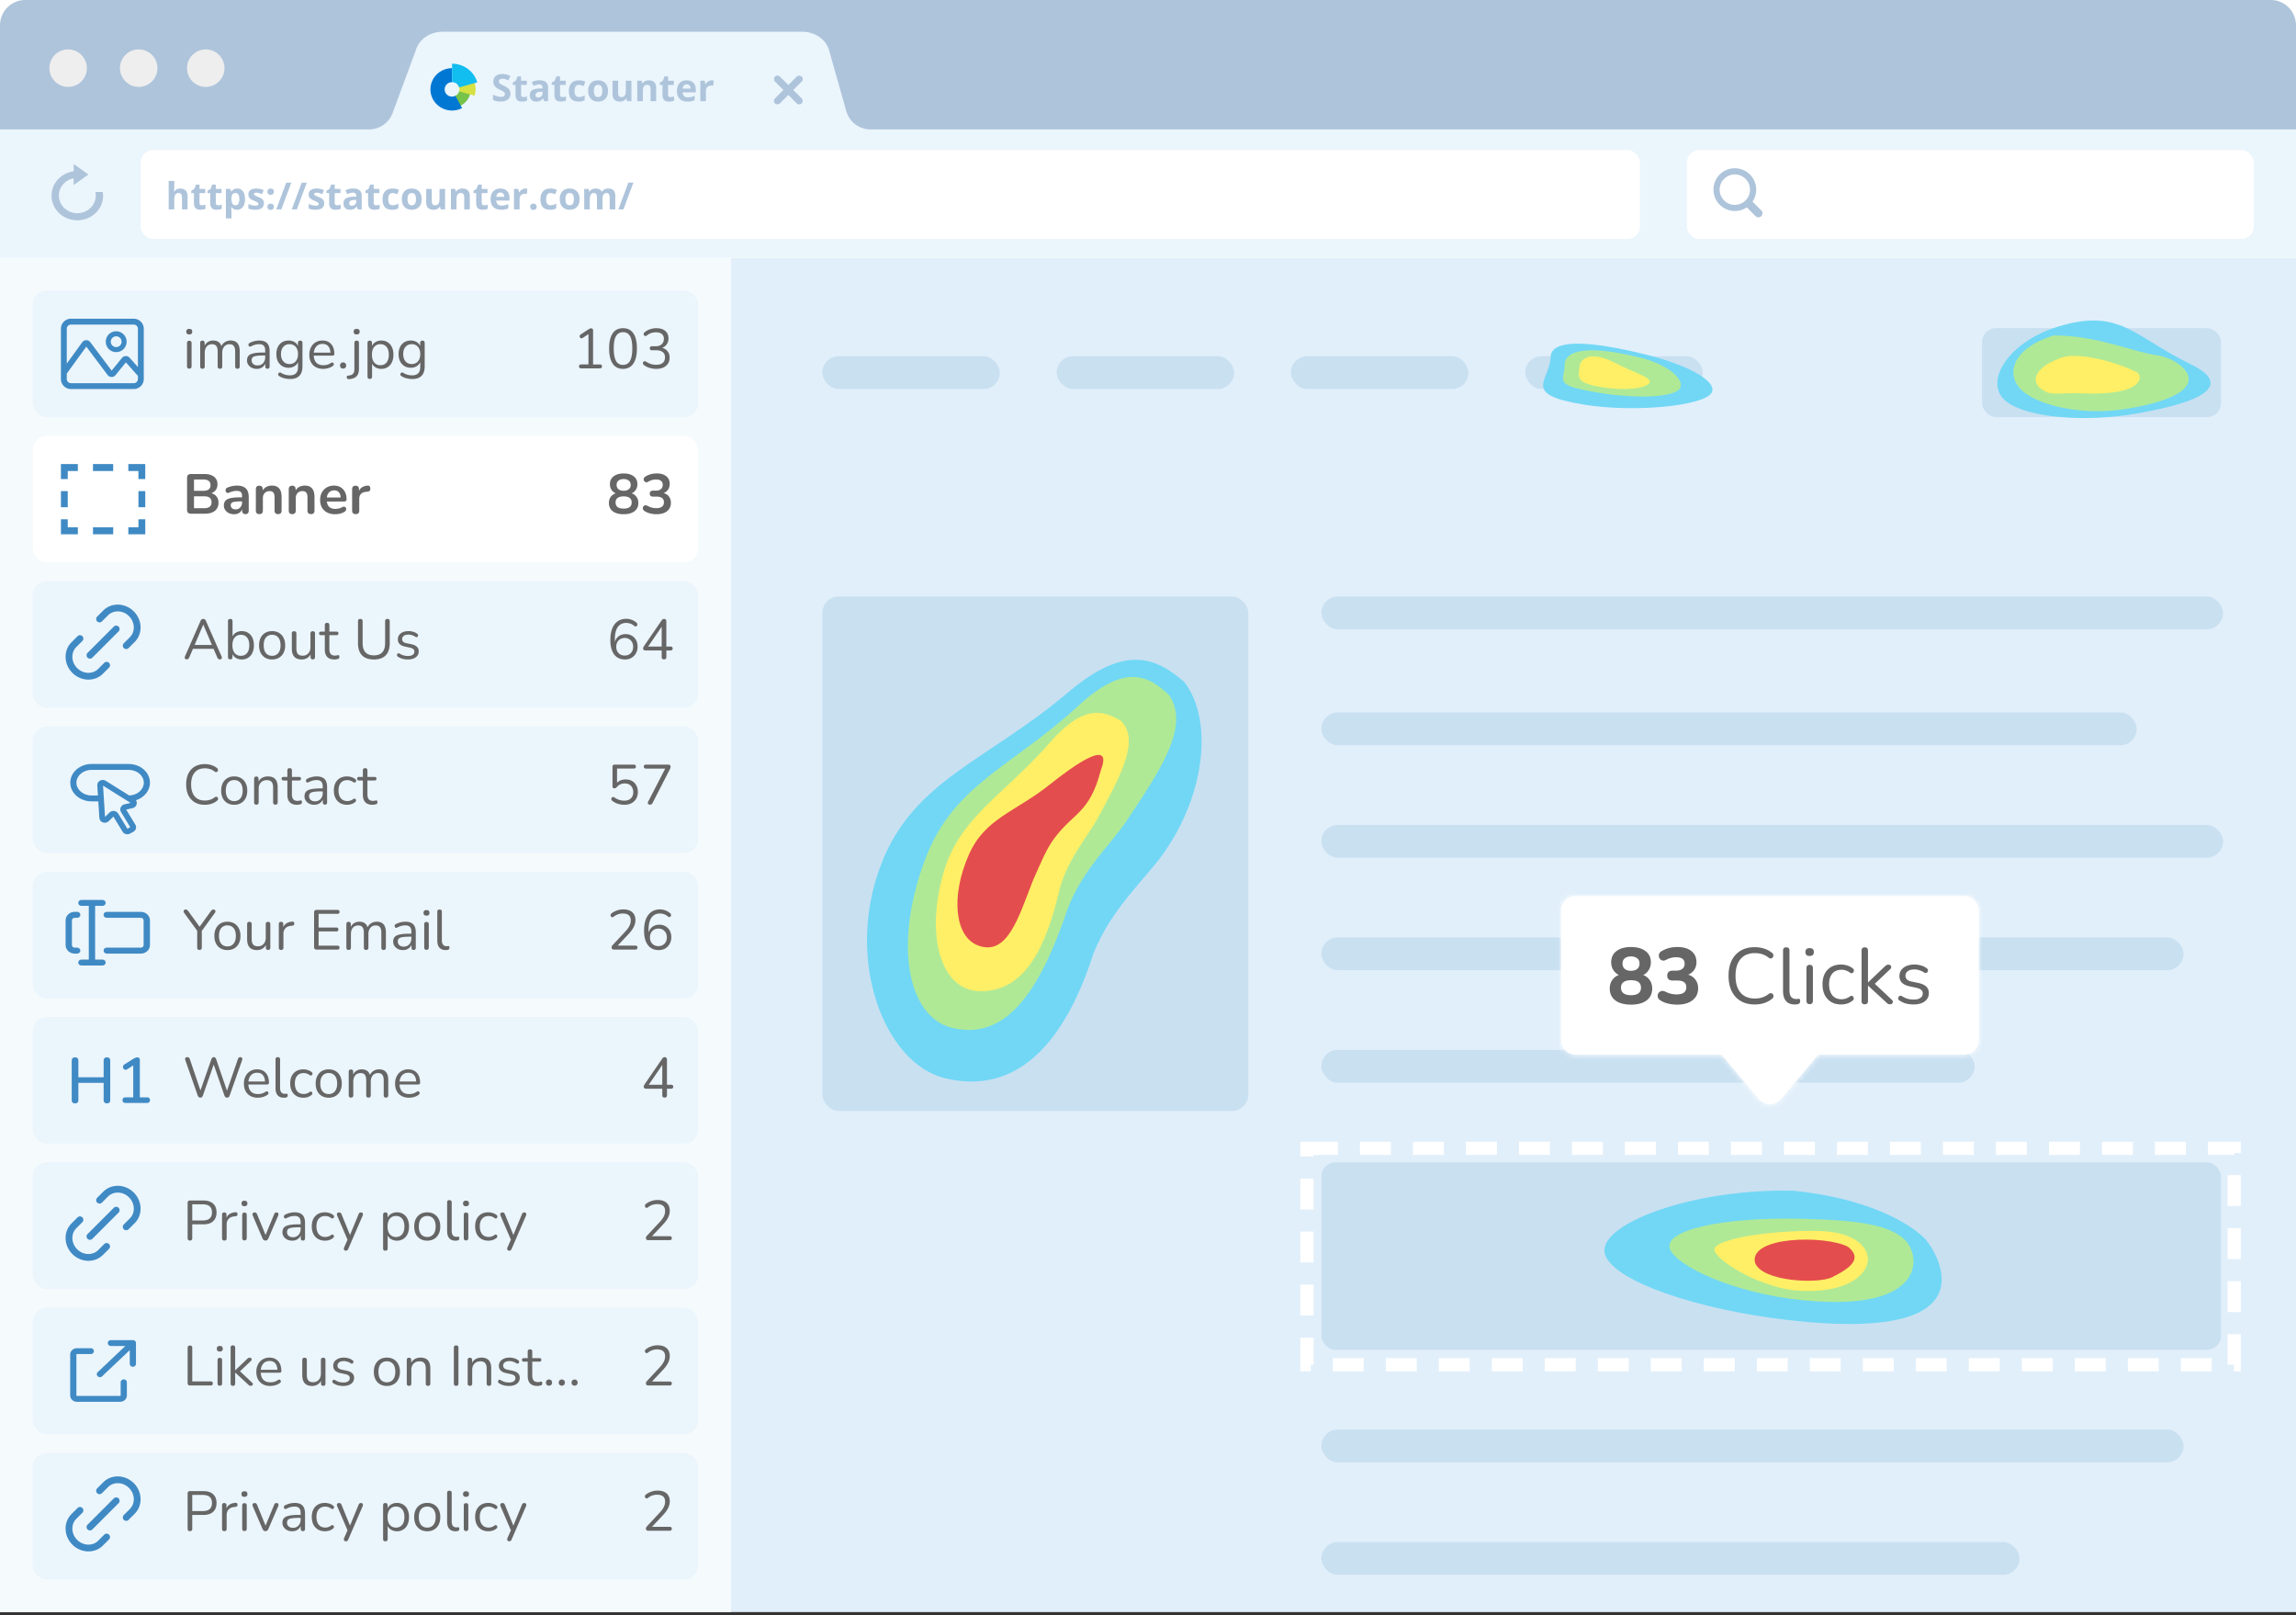 <svg xmlns="http://www.w3.org/2000/svg" xmlns:xlink="http://www.w3.org/1999/xlink" width="428" height="301" fill="none" xmlns:v="https://vecta.io/nano"><rect width="100%" height="100%" fill="#333333" stroke="none"/><style><![CDATA[.B{fill-rule:evenodd}.C{fill:#ebf5fc}.D{fill:#666}.E{fill:#3f8ac4}.F{fill:#fff}.G{fill:#71d7f5}.H{fill:#b0e996}.I{fill:#ffef66}.J{fill:#aec4db}]]></style><g clip-path="url(#B)"><path d="M0 0h428v300.423H0z" class="F"/><path fill="#0078d3" fill-opacity=".12" d="M136.261 48.041H428v252.433H136.261z"/><g fill="#c9e0f1"><rect x="153.288" y="111.161" width="79.413" height="95.885" rx="3.085"/><rect x="246.318" y="111.161" width="168.09" height="6.114" rx="3.057"/><rect x="246.318" y="132.767" width="151.984" height="6.114" rx="3.057"/><rect x="246.318" y="153.73" width="168.09" height="6.114" rx="3.057"/><rect x="153.289" y="66.384" width="33.089" height="6.114" rx="3.057"/><rect x="196.964" y="66.384" width="33.089" height="6.114" rx="3.057"/><rect x="240.641" y="66.384" width="33.089" height="6.114" rx="3.057"/><rect x="284.319" y="66.384" width="33.089" height="6.114" rx="3.057"/><rect x="246.318" y="174.694" width="160.718" height="6.114" rx="3.057"/><rect x="246.318" y="195.657" width="121.766" height="6.114" rx="3.057"/><rect x="369.478" y="61.143" width="44.547" height="16.596" rx="2.62"/><rect x="246.318" y="266.408" width="160.718" height="6.114" rx="3.057"/><rect x="246.318" y="287.371" width="130.147" height="6.114" rx="3.057"/><rect x="246.318" y="216.62" width="167.706" height="34.939" rx="2.62"/></g><path fill="#f5fafd" d="M136.261 48.041H0v252.433h136.261z"/><rect x="6.114" y="108.31" width="124.033" height="23.584" rx="2.62" class="C"/><rect x="6.114" y="81.233" width="124.033" height="23.584" rx="2.62" class="F"/><path d="M13.49 125.392c-1.591-1.592-1.715-4.147-.155-5.707l1.126-1.126a.63.63 0 1 1 .892.892l-1.126 1.126c-1.013 1.014-.998 2.769.155 3.922s2.909 1.169 3.922.156l1.126-1.126a.63.63 0 1 1 .892.892l-1.126 1.126c-1.56 1.559-4.115 1.436-5.706-.155zm4.62-9.59a.63.63 0 0 1 0-.892l1.126-1.126c1.56-1.56 4.115-1.436 5.706.155s1.715 4.147.155 5.706l-1.126 1.126a.63.63 0 1 1-.892-.892l1.126-1.126c1.014-1.013.998-2.768-.155-3.922s-2.909-1.169-3.922-.155l-1.126 1.126a.63.63 0 0 1-.892 0zm-1.786 6.755a.63.63 0 0 1 0-.892l4.892-4.892a.63.63 0 1 1 .892.892l-4.892 4.892a.63.63 0 0 1-.892 0z" class="B E"/><g class="D"><path d="M66.31 95.81c-.447 0-.671-.224-.671-.671v-3.962c0-.44.213-.66.639-.66s.639.22.639.66v.325c.252-.601.79-.936 1.614-1.006.3-.035.468.136.503.514.035.37-.147.577-.545.619l-.231.021c-.86.084-1.289.524-1.289 1.321v2.17c0 .447-.22.671-.66.671zm-3.826.021c-.58 0-1.08-.108-1.499-.325a2.35 2.35 0 0 1-.975-.922c-.224-.398-.335-.87-.335-1.415 0-.531.108-.996.325-1.394a2.44 2.44 0 0 1 .912-.933c.391-.23.835-.346 1.331-.346.727 0 1.3.231 1.719.692.426.461.639 1.09.639 1.887 0 .259-.168.388-.503.388h-3.166c.098.915.622 1.373 1.572 1.373a3.33 3.33 0 0 0 .608-.063 2.34 2.34 0 0 0 .65-.241c.182-.105.336-.136.461-.094a.38.38 0 0 1 .262.22c.056.112.063.238.021.377-.035.133-.133.248-.293.346-.245.154-.528.269-.849.346a4.07 4.07 0 0 1-.88.105zm-.189-4.444c-.384 0-.695.119-.933.356s-.381.559-.43.964h2.578c-.028-.426-.147-.751-.356-.975-.203-.231-.489-.346-.859-.346z"/><use xlink:href="#C"/><path d="M48.345 95.81c-.433 0-.65-.224-.65-.671v-3.962c0-.44.213-.66.639-.66s.639.22.639.66v.22a1.75 1.75 0 0 1 .702-.671c.3-.154.636-.231 1.006-.231 1.209 0 1.813.702 1.813 2.107v2.537c0 .447-.217.671-.65.671-.44 0-.66-.224-.66-.671v-2.474c0-.398-.077-.688-.231-.87-.147-.182-.377-.273-.692-.273-.384 0-.692.122-.922.367-.224.238-.335.556-.335.954v2.296c0 .447-.22.671-.66.671zm-4.694.021c-.37 0-.702-.07-.996-.21-.287-.147-.514-.342-.681-.587-.161-.245-.241-.521-.241-.828 0-.377.098-.674.294-.891.196-.224.514-.384.954-.482s1.031-.147 1.771-.147h.367v-.22c0-.349-.077-.601-.231-.755s-.412-.231-.776-.231a3.29 3.29 0 0 0-.66.073c-.231.049-.475.133-.734.252-.168.077-.307.087-.419.031a.49.49 0 0 1-.231-.283.65.65 0 0 1 .021-.398.54.54 0 0 1 .325-.293c.322-.133.629-.227.922-.283.3-.056.573-.084.818-.084.748 0 1.303.175 1.667.524.363.342.545.877.545 1.604v2.516c0 .447-.203.671-.608.671-.412 0-.618-.224-.618-.671v-.231a1.46 1.46 0 0 1-.566.681c-.258.161-.566.241-.922.241zm.273-.901c.342 0 .625-.119.849-.356a1.24 1.24 0 0 0 .346-.901v-.231h-.356c-.657 0-1.114.052-1.373.157a.54.54 0 0 0-.377.545.73.73 0 0 0 .241.566c.161.147.384.22.671.22zm-8.339.797c-.475 0-.713-.238-.713-.713V89.05c0-.475.238-.713.713-.713h2.516c.776 0 1.377.171 1.803.514.426.335.639.804.639 1.405 0 .398-.101.741-.304 1.027s-.482.496-.839.629c.419.119.744.328.975.629.238.293.356.667.356 1.122 0 .657-.224 1.167-.671 1.53-.44.356-1.055.535-1.845.535h-2.631zm.577-4.256h1.709c.915 0 1.373-.353 1.373-1.059s-.458-1.059-1.373-1.059h-1.709v2.117zm0 3.239h1.887c.922 0 1.384-.37 1.384-1.111s-.461-1.111-1.384-1.111h-1.887v2.222zm86.228 1.121c-.377 0-.768-.049-1.174-.147a3.37 3.37 0 0 1-1.058-.44c-.175-.119-.28-.252-.315-.398a.54.54 0 0 1 .053-.409.51.51 0 0 1 .314-.252c.147-.042.311-.014.493.084.286.154.562.266.828.335a3.53 3.53 0 0 0 .817.094c.944 0 1.415-.37 1.415-1.111 0-.349-.119-.608-.356-.776-.231-.175-.57-.262-1.017-.262h-.671c-.195 0-.346-.049-.45-.147-.098-.098-.147-.234-.147-.409s.049-.311.147-.409c.104-.098.255-.147.45-.147h.545c.392 0 .703-.094.933-.283.231-.196.346-.465.346-.807 0-.321-.108-.566-.325-.734-.209-.168-.517-.252-.922-.252a2.78 2.78 0 0 0-.734.094 2.87 2.87 0 0 0-.744.325c-.161.098-.308.126-.44.084a.62.62 0 0 1-.315-.252.59.59 0 0 1-.063-.409c.028-.147.126-.273.294-.377.615-.398 1.321-.597 2.117-.597.769 0 1.366.175 1.793.524.426.342.639.821.639 1.436 0 .398-.101.748-.304 1.048a1.71 1.71 0 0 1-.828.65c.426.119.758.339.996.66.237.314.356.699.356 1.153 0 .657-.238 1.177-.713 1.562-.475.377-1.128.566-1.96.566zm-6.138 0c-.859 0-1.534-.185-2.023-.555-.482-.37-.723-.884-.723-1.541 0-.447.115-.828.346-1.142a1.87 1.87 0 0 1 .922-.66c-.335-.147-.601-.37-.796-.671-.189-.3-.283-.646-.283-1.038 0-.622.23-1.108.691-1.457.462-.356 1.083-.534 1.866-.534.79 0 1.415.178 1.876.534.461.349.692.835.692 1.457 0 .391-.098.741-.293 1.048a1.67 1.67 0 0 1-.776.66c.377.126.678.349.901.671.231.314.346.692.346 1.132 0 .657-.244 1.171-.733 1.541-.483.37-1.153.555-2.013.555zm0-4.371c.412 0 .734-.098.964-.294.238-.196.357-.465.357-.807 0-.335-.119-.597-.357-.786-.23-.196-.552-.294-.964-.294s-.734.098-.964.294c-.231.189-.346.451-.346.786 0 .342.115.611.346.807s.552.294.964.294zm0 3.323c.999 0 1.499-.381 1.499-1.142 0-.755-.5-1.132-1.499-1.132-.489 0-.863.094-1.121.283-.252.189-.378.472-.378.849s.126.664.378.859c.258.189.632.283 1.121.283z"/></g><rect x="6.114" y="54.155" width="124.033" height="23.584" rx="2.62" class="C"/><path d="M13.227 59.396h11.702c1.034 0 1.872.838 1.872 1.872v9.362c0 1.034-.838 1.872-1.872 1.872H13.227c-1.034 0-1.872-.838-1.872-1.872v-9.362c0-1.034.838-1.872 1.872-1.872zm0 1.092a.78.78 0 0 0-.78.78v6.49l2.884-3.973c.37-.51 1.128-.516 1.507-.012l3.973 5.295 1.925-2.367c.364-.447 1.042-.463 1.425-.032l1.549 1.738v-7.138a.78.78 0 0 0-.78-.78H13.227zm-.78 10.142v-1.013l3.644-5.02 3.966 5.286c.365.487 1.091.501 1.475.029l1.935-2.38 2.242 2.516v.582a.78.78 0 0 1-.78.78H13.227a.78.78 0 0 1-.78-.78zm10.217-6.952c0 .555-.45 1.005-1.006 1.005s-1.005-.45-1.005-1.005.45-1.006 1.005-1.006 1.006.45 1.006 1.006zm.936 0a1.94 1.94 0 1 1-3.883 0 1.94 1.94 0 1 1 3.883 0z" class="B E"/><g class="D"><path d="M76.872 70.63a4.4 4.4 0 0 1-1.09-.136 2.99 2.99 0 0 1-.954-.409c-.105-.063-.168-.14-.189-.231-.014-.084 0-.168.042-.252.042-.077.101-.133.178-.168.084-.035.171-.028.262.021.307.189.601.318.88.388a3.4 3.4 0 0 0 .828.105c1.006 0 1.509-.517 1.509-1.551v-.901a1.7 1.7 0 0 1-.692.765 2.04 2.04 0 0 1-1.059.273c-.468 0-.874-.108-1.216-.325a2.19 2.19 0 0 1-.797-.891c-.182-.384-.272-.828-.272-1.331s.091-.943.272-1.321c.189-.384.454-.681.797-.891s.748-.314 1.216-.314c.398 0 .751.087 1.059.262a1.61 1.61 0 0 1 .681.734v-.545c0-.287.14-.43.419-.43s.419.143.419.43v4.371c0 .783-.196 1.37-.587 1.761-.384.391-.954.587-1.709.587zm-.126-2.788c.489 0 .877-.168 1.163-.503s.43-.786.43-1.352-.143-1.013-.43-1.342c-.287-.335-.674-.503-1.163-.503-.482 0-.866.168-1.153.503-.287.328-.43.776-.43 1.342s.143 1.017.43 1.352.671.503 1.153.503zm-7.819 2.767c-.279 0-.419-.143-.419-.43v-6.268c0-.287.136-.43.409-.43.287 0 .43.143.43.43v.545a1.62 1.62 0 0 1 .681-.723c.307-.182.66-.272 1.059-.272.454 0 .849.108 1.184.325a2.02 2.02 0 0 1 .786.912c.189.391.283.859.283 1.405 0 .538-.094 1.006-.283 1.404a2.1 2.1 0 0 1-.786.912c-.335.217-.73.325-1.184.325a2.08 2.08 0 0 1-1.048-.262 1.62 1.62 0 0 1-.681-.723v2.421c0 .287-.143.43-.43.43zm1.981-2.547c.475 0 .856-.168 1.142-.503.287-.342.43-.828.43-1.457 0-.636-.143-1.122-.43-1.457s-.667-.503-1.142-.503-.856.168-1.142.503-.43.821-.43 1.457c0 .629.143 1.114.43 1.457.286.335.667.503 1.142.503zm-4.427-5.733c-.37 0-.555-.175-.555-.524 0-.342.185-.514.555-.514.377 0 .566.171.566.514 0 .349-.189.524-.566.524zm-1.425 8.322c-.175.007-.293-.042-.356-.147a.36.36 0 0 1-.042-.335c.042-.112.133-.171.273-.178.384-.021.667-.126.849-.314.189-.182.283-.472.283-.87v-4.895c0-.287.143-.43.43-.43.279 0 .419.143.419.43v4.832c0 .643-.161 1.114-.482 1.415-.314.3-.772.465-1.373.493zm-1.094-1.96c-.175 0-.314-.052-.419-.157a.59.59 0 0 1-.157-.419c0-.168.053-.304.157-.409.105-.112.245-.168.419-.168s.311.056.409.168c.105.105.157.241.157.409a.59.59 0 0 1-.157.419c-.098.105-.234.157-.409.157zm-3.692.052c-.804 0-1.44-.234-1.908-.702-.468-.475-.702-1.118-.702-1.929 0-.524.105-.985.314-1.384a2.27 2.27 0 0 1 .859-.933c.37-.224.797-.335 1.279-.335.692 0 1.233.224 1.625.671.391.44.587 1.048.587 1.824 0 .217-.122.325-.367.325h-3.469c.028.58.196 1.024.503 1.331.307.3.734.451 1.279.451a3.06 3.06 0 0 0 .702-.084 2.23 2.23 0 0 0 .692-.325c.161-.105.294-.126.398-.063.112.063.168.161.168.293.007.126-.063.238-.21.335a2.6 2.6 0 0 1-.828.388 3.31 3.31 0 0 1-.922.136zm-.136-4.654c-.482 0-.863.15-1.142.451s-.444.695-.493 1.184h3.092c-.021-.517-.157-.919-.409-1.205-.245-.287-.594-.43-1.048-.43zm-6.047 6.541c-.37 0-.734-.045-1.09-.136a2.99 2.99 0 0 1-.954-.409c-.105-.063-.168-.14-.189-.231-.014-.084 0-.168.042-.252.042-.077.101-.133.178-.168.084-.035.171-.028.262.021.307.189.601.318.88.388a3.4 3.4 0 0 0 .828.105c1.006 0 1.509-.517 1.509-1.551v-.901a1.7 1.7 0 0 1-.692.765 2.04 2.04 0 0 1-1.059.273c-.468 0-.873-.108-1.216-.325s-.608-.514-.797-.891c-.182-.384-.273-.828-.273-1.331s.091-.943.273-1.321c.189-.384.454-.681.797-.891s.748-.314 1.216-.314c.398 0 .751.087 1.059.262a1.61 1.61 0 0 1 .681.734v-.545c0-.287.14-.43.419-.43s.419.143.419.43v4.371c0 .783-.196 1.37-.587 1.761-.384.391-.954.587-1.709.587zm-.126-2.788c.489 0 .877-.168 1.163-.503s.43-.786.43-1.352-.143-1.013-.43-1.342c-.287-.335-.674-.503-1.163-.503-.482 0-.867.168-1.153.503-.287.328-.43.776-.43 1.342s.143 1.017.43 1.352.671.503 1.153.503zm-6.082.901a2.17 2.17 0 0 1-.943-.199 1.71 1.71 0 0 1-.65-.566 1.39 1.39 0 0 1-.241-.797c0-.37.094-.664.283-.88.196-.217.514-.37.954-.461.447-.098 1.055-.147 1.824-.147h.335v-.325c0-.433-.091-.744-.273-.933-.175-.196-.458-.293-.849-.293a3.06 3.06 0 0 0-.744.094 3.55 3.55 0 0 0-.765.304c-.119.063-.22.077-.304.042a.37.37 0 0 1-.168-.189.45.45 0 0 1 0-.272.38.38 0 0 1 .21-.22 3.88 3.88 0 0 1 .901-.335 3.93 3.93 0 0 1 .87-.105c.657 0 1.142.161 1.457.482.321.321.482.821.482 1.499v2.841c0 .293-.129.44-.388.44-.272 0-.409-.147-.409-.44v-.514a1.57 1.57 0 0 1-.618.713c-.273.175-.594.262-.964.262zm.136-.639c.419 0 .762-.143 1.027-.43.265-.293.398-.664.398-1.111v-.315h-.325c-.566 0-1.013.028-1.342.084-.321.049-.548.14-.681.273-.126.126-.189.3-.189.524 0 .287.098.521.294.702.203.182.475.272.818.272zm-10.277.618c-.28 0-.419-.147-.419-.44v-4.371c0-.287.136-.43.409-.43.279 0 .419.143.419.43v.503c.154-.307.367-.541.639-.702a1.78 1.78 0 0 1 .954-.252c.797 0 1.307.346 1.53 1.038a1.74 1.74 0 0 1 .681-.755 1.91 1.91 0 0 1 1.038-.283c1.132 0 1.698.671 1.698 2.012v2.809c0 .293-.143.44-.43.44-.279 0-.419-.147-.419-.44v-2.767c0-.468-.084-.811-.252-1.027-.161-.224-.43-.335-.807-.335-.412 0-.741.147-.985.44s-.367.685-.367 1.174v2.516c0 .293-.143.44-.43.44-.279 0-.419-.147-.419-.44v-2.767c0-.468-.084-.811-.252-1.027-.161-.224-.43-.335-.807-.335-.419 0-.751.147-.996.44-.237.293-.356.685-.356 1.174v2.516c0 .293-.143.44-.43.44zm-2.457-6.393c-.37 0-.556-.175-.556-.524 0-.342.185-.514.556-.514s.555.171.555.514c0 .349-.185.524-.555.524zm0 6.373c-.279 0-.419-.154-.419-.461v-4.287c0-.3.14-.451.419-.451.286 0 .43.15.43.451v4.287c0 .307-.143.461-.43.461zm87.058.041a4.33 4.33 0 0 1-1.226-.178c-.405-.119-.759-.293-1.059-.524-.112-.084-.178-.175-.199-.272-.014-.105 0-.199.042-.283a.32.32 0 0 1 .22-.157c.098-.028.206-.003.325.073a3.46 3.46 0 0 0 .922.44 3.35 3.35 0 0 0 .954.136c.531 0 .936-.115 1.216-.346.286-.238.43-.584.43-1.038 0-.433-.144-.762-.43-.985s-.702-.336-1.247-.336h-.745c-.272 0-.408-.126-.408-.377 0-.245.136-.367.408-.367h.671c.475 0 .849-.122 1.122-.367.279-.252.419-.594.419-1.027 0-.384-.129-.681-.388-.891-.251-.21-.611-.314-1.079-.314a2.9 2.9 0 0 0-.902.136 2.69 2.69 0 0 0-.817.461c-.105.077-.207.105-.304.084-.091-.021-.165-.07-.22-.147-.049-.084-.067-.178-.053-.283.021-.105.087-.199.199-.283a2.93 2.93 0 0 1 .975-.535 3.51 3.51 0 0 1 1.174-.199c.713 0 1.268.168 1.667.503.405.335.608.8.608 1.394 0 .412-.105.776-.315 1.09-.21.308-.5.531-.87.671.44.119.783.339 1.027.66.245.314.367.706.367 1.174 0 .636-.223 1.142-.671 1.52-.44.377-1.044.566-1.813.566zm-6.201 0c-.845 0-1.488-.325-1.928-.975s-.661-1.59-.661-2.82c0-1.237.22-2.177.661-2.82s1.083-.964 1.928-.964c.853 0 1.496.322 1.929.964.44.636.66 1.572.66 2.809s-.223 2.18-.671 2.83c-.44.65-1.079.975-1.918.975zm0-.744c.587 0 1.02-.248 1.3-.744.287-.503.43-1.275.43-2.317 0-1.048-.14-1.813-.42-2.296-.279-.489-.716-.734-1.31-.734-.587 0-1.023.245-1.31.734-.279.489-.419 1.254-.419 2.296s.14 1.813.419 2.317a1.41 1.41 0 0 0 1.31.744zm-7.805.65c-.265 0-.398-.126-.398-.377 0-.238.133-.356.398-.356h1.363v-5.65l-1.069.713c-.112.07-.217.091-.315.063-.09-.035-.16-.094-.209-.178a.41.41 0 0 1-.053-.273c.021-.098.088-.185.2-.262l1.446-.954a1.9 1.9 0 0 1 .262-.136.65.65 0 0 1 .252-.052.33.33 0 0 1 .241.094c.07.056.104.147.104.273v6.362h1.258c.266 0 .399.119.399.356 0 .252-.133.377-.399.377h-3.48z"/></g><rect x="6.114" y="135.388" width="124.033" height="23.584" rx="2.62" class="C"/><g class="D"><path d="M69.446 149.976c-.601 0-1.052-.157-1.352-.472-.3-.321-.451-.782-.451-1.383v-2.673h-.702c-.245 0-.367-.112-.367-.336 0-.216.122-.325.367-.325h.702v-1.205c0-.286.143-.43.43-.43.279 0 .419.144.419.43v1.205h1.321c.245 0 .367.109.367.325 0 .224-.122.336-.367.336h-1.321v2.589c0 .398.084.702.251.912.168.202.44.304.818.304.133 0 .245-.014.335-.042a.83.83 0 0 1 .241-.042.17.17 0 0 1 .157.063c.042.049.063.132.063.251a.51.51 0 0 1-.052.231c-.028.07-.08.119-.157.147a2.19 2.19 0 0 1-.335.073 1.79 1.79 0 0 1-.367.042zm-4.736 0c-.51 0-.95-.109-1.321-.325a2.27 2.27 0 0 1-.86-.933c-.196-.405-.294-.877-.294-1.415 0-.811.22-1.446.66-1.908.44-.468 1.045-.702 1.813-.702a2.66 2.66 0 0 1 .786.126 2.05 2.05 0 0 1 .744.388c.119.084.168.188.147.314-.014.126-.073.22-.178.283-.098.063-.213.049-.346-.042-.189-.14-.377-.237-.566-.293a1.81 1.81 0 0 0-.535-.084c-.531 0-.94.168-1.226.503-.287.328-.43.804-.43 1.425 0 .608.143 1.091.43 1.447.286.349.695.524 1.226.524a1.81 1.81 0 0 0 .535-.084c.189-.056.377-.154.566-.293.133-.091.248-.102.346-.032.098.063.15.157.157.283.014.126-.035.227-.147.304a2.19 2.19 0 0 1-.734.398 2.78 2.78 0 0 1-.776.116zm-6.114 0a2.18 2.18 0 0 1-.943-.199c-.273-.14-.489-.329-.65-.566a1.39 1.39 0 0 1-.241-.797c0-.37.094-.664.283-.88.196-.217.514-.371.954-.462.447-.097 1.055-.146 1.824-.146h.335v-.325c0-.434-.091-.744-.273-.933-.175-.196-.458-.294-.849-.294-.244 0-.493.032-.744.095-.245.063-.5.164-.765.304-.119.063-.22.077-.304.042a.37.37 0 0 1-.168-.189c-.028-.091-.028-.182 0-.273.035-.097.105-.171.21-.22a3.97 3.97 0 0 1 .901-.335 3.92 3.92 0 0 1 .87-.105c.657 0 1.142.161 1.457.482.321.322.482.821.482 1.499v2.841c0 .293-.129.44-.388.44-.273 0-.409-.147-.409-.44v-.514a1.58 1.58 0 0 1-.618.713c-.273.174-.594.262-.964.262zm.136-.64c.419 0 .762-.143 1.027-.429.266-.294.398-.664.398-1.111v-.315h-.325c-.566 0-1.013.028-1.342.084-.321.049-.548.14-.681.273-.126.125-.189.3-.189.524 0 .286.098.52.294.702.203.182.475.272.818.272zm-3.36.64c-.601 0-1.052-.157-1.352-.472-.3-.321-.451-.782-.451-1.383v-2.673h-.702c-.245 0-.367-.112-.367-.336 0-.216.122-.325.367-.325h.702v-1.205c0-.286.143-.43.43-.43.28 0 .419.144.419.43v1.205h1.321c.245 0 .367.109.367.325 0 .224-.122.336-.367.336h-1.321v2.589c0 .398.084.702.251.912.168.202.44.304.818.304a1.15 1.15 0 0 0 .335-.042.83.83 0 0 1 .241-.042.17.17 0 0 1 .157.063c.042.049.063.132.063.251a.51.51 0 0 1-.052.231c-.028.07-.08.119-.157.147-.084.027-.196.052-.335.073a1.79 1.79 0 0 1-.367.042zm-7.583-.021c-.279 0-.419-.147-.419-.44v-4.371c0-.287.136-.43.409-.43.279 0 .419.143.419.43v.513a1.66 1.66 0 0 1 .713-.723c.308-.161.653-.241 1.038-.241 1.209 0 1.813.671 1.813 2.013v2.809c0 .293-.14.44-.419.44-.287 0-.43-.147-.43-.44v-2.757c0-.475-.094-.821-.283-1.038-.182-.223-.475-.335-.88-.335-.468 0-.842.147-1.122.44-.272.287-.409.671-.409 1.153v2.537c0 .293-.143.44-.43.44zm-4.126.021c-.496 0-.926-.109-1.289-.325s-.646-.521-.849-.912c-.196-.398-.294-.867-.294-1.405s.098-1.002.294-1.394a2.22 2.22 0 0 1 .849-.922c.363-.217.793-.325 1.289-.325.489 0 .915.108 1.279.325a2.13 2.13 0 0 1 .849.922c.203.392.304.856.304 1.394s-.101 1.007-.304 1.405a2.15 2.15 0 0 1-.849.912c-.363.216-.79.325-1.279.325zm0-.682c.475 0 .856-.167 1.142-.503.286-.342.43-.828.43-1.457 0-.635-.143-1.121-.43-1.457s-.667-.503-1.142-.503c-.482 0-.867.168-1.153.503-.279.336-.419.822-.419 1.457 0 .629.14 1.115.419 1.457.287.336.671.503 1.153.503zm-5.489.682c-.727 0-1.349-.154-1.866-.461s-.915-.745-1.195-1.311c-.273-.566-.409-1.24-.409-2.023 0-.775.136-1.446.409-2.012.279-.566.678-1.003 1.195-1.31s1.139-.461 1.866-.461a4.01 4.01 0 0 1 1.237.188c.391.126.73.304 1.017.535.119.084.185.181.199.293.021.112.004.213-.052.304-.056.084-.136.14-.241.168-.098.021-.21-.014-.335-.105-.496-.398-1.097-.597-1.803-.597-.832 0-1.468.262-1.908.786s-.66 1.261-.66 2.211c0 .958.22 1.698.66 2.223s1.076.786 1.908.786c.706 0 1.314-.203 1.824-.608.126-.084.238-.116.335-.095.105.021.182.074.231.158.056.083.077.178.063.283a.44.44 0 0 1-.178.283c-.3.251-.646.443-1.038.576a4.08 4.08 0 0 1-1.258.189zm82.98-.021c-.154 0-.27-.053-.346-.157-.07-.112-.063-.248.021-.409l3.176-6.153h-3.585c-.266 0-.399-.126-.399-.377 0-.245.133-.367.399-.367h4.161c.126 0 .227.035.304.105.077.063.115.15.115.262 0 .105-.014.195-.042.272a1.46 1.46 0 0 1-.094.231l-3.228 6.299a.5.5 0 0 1-.482.294zm-4.744.021c-.406 0-.808-.06-1.206-.178-.391-.119-.744-.304-1.059-.556a.41.41 0 0 1-.188-.252c-.014-.104.003-.199.052-.283a.36.36 0 0 1 .21-.167c.098-.028.206-.004.325.073.552.398 1.17.598 1.855.598.51 0 .912-.144 1.205-.43s.441-.664.441-1.132c0-.482-.14-.877-.42-1.185s-.663-.461-1.153-.461c-.3 0-.58.056-.838.168-.252.112-.479.29-.681.534-.049.056-.109.105-.179.147-.063.035-.136.053-.22.053-.251 0-.377-.123-.377-.367v-3.648c0-.265.133-.398.398-.398h3.564c.266 0 .398.122.398.367s-.132.367-.398.367h-3.113v2.641c.405-.405.94-.608 1.604-.608.461 0 .863.098 1.205.294a1.95 1.95 0 0 1 .786.828c.189.349.283.758.283 1.226 0 .461-.101.87-.304 1.226s-.492.636-.87.839c-.37.202-.81.304-1.32.304zm7.364-27.099c-.286 0-.429-.146-.429-.44v-1.216h-3.009c-.139 0-.251-.031-.335-.094-.077-.07-.115-.168-.115-.294s.08-.307.241-.545l3.197-4.653c.125-.196.286-.294.482-.294.112 0 .206.038.283.115.084.07.126.179.126.325v4.707h.765c.272 0 .409.122.409.366s-.137.367-.409.367h-.765v1.216c0 .294-.147.44-.441.44zm-.429-2.389v-3.69l-2.526 3.69h2.526zm-6.841 2.41c-.873 0-1.548-.314-2.023-.943-.468-.636-.702-1.523-.702-2.662 0-1.279.262-2.261.786-2.946s1.258-1.027 2.201-1.027c.322 0 .65.063.985.189.343.126.643.304.902.534.091.077.14.165.147.262.013.098-.004.189-.053.273s-.119.14-.21.168c-.083.021-.181-.011-.293-.095-.238-.202-.482-.346-.734-.43-.251-.09-.506-.136-.765-.136-.685 0-1.212.255-1.583.765-.363.51-.545 1.269-.545 2.275v.514c.133-.462.378-.822.734-1.08.363-.259.79-.388 1.279-.388.433 0 .817.101 1.153.304.335.196.597.468.786.818s.283.751.283 1.205c0 .468-.101.884-.304 1.247a2.19 2.19 0 0 1-.828.849c-.349.203-.755.304-1.216.304zm-.052-.733c.468 0 .845-.151 1.132-.451.293-.301.44-.695.44-1.185 0-.482-.147-.873-.44-1.174-.287-.307-.664-.461-1.132-.461s-.849.154-1.143.461c-.286.301-.43.692-.43 1.174 0 .49.144.884.43 1.185.294.3.674.451 1.143.451zm-40.432.733a4.09 4.09 0 0 1-.954-.115 2.96 2.96 0 0 1-.88-.398c-.126-.077-.189-.175-.189-.294.007-.126.056-.223.147-.293s.206-.07.346 0c.273.167.535.286.786.356a3.23 3.23 0 0 0 .765.094c.398 0 .699-.073.901-.22a.7.7 0 0 0 .304-.597.57.57 0 0 0-.199-.461c-.133-.119-.342-.21-.629-.273l-.954-.209c-.867-.189-1.3-.636-1.3-1.342a1.33 1.33 0 0 1 .545-1.111c.37-.28.852-.419 1.447-.419a3.04 3.04 0 0 1 .87.125 2.13 2.13 0 0 1 .755.378c.119.084.171.185.157.304a.39.39 0 0 1-.168.283c-.091.063-.203.052-.335-.032-.21-.14-.423-.241-.639-.304-.217-.07-.43-.105-.639-.105-.391 0-.688.077-.891.231s-.304.356-.304.608c0 .391.258.643.776.755l.954.199c.447.098.786.255 1.017.471.231.21.346.497.346.86 0 .468-.185.839-.556 1.111-.37.266-.863.398-1.478.398zm-6.315 0c-.971 0-1.709-.255-2.212-.765-.503-.517-.755-1.268-.755-2.253v-4.099c0-.293.143-.44.43-.44s.43.147.43.44v4.057c0 1.53.702 2.295 2.107 2.295 1.391 0 2.086-.765 2.086-2.295v-4.057c0-.293.147-.44.44-.44.279 0 .419.147.419.44v4.099c0 .985-.252 1.736-.755 2.253-.496.51-1.226.765-2.191.765zm-7.353 0c-.601 0-1.052-.157-1.352-.471-.3-.322-.451-.783-.451-1.384v-2.673h-.702c-.244 0-.367-.112-.367-.335 0-.217.122-.325.367-.325h.702v-1.205c0-.287.143-.43.43-.43.28 0 .419.143.419.43v1.205h1.321c.245 0 .367.108.367.325 0 .223-.122.335-.367.335h-1.321v2.589c0 .399.084.702.252.912.168.203.44.304.818.304.133 0 .245-.014.335-.042s.171-.042.241-.042a.17.17 0 0 1 .157.063c.042.049.063.133.063.252 0 .084-.017.16-.052.23-.028.07-.08.119-.157.147a2.09 2.09 0 0 1-.335.073 1.79 1.79 0 0 1-.367.042zm-6.116 0c-1.223 0-1.834-.674-1.834-2.023v-2.809a.37.37 0 0 1 .419-.429c.286 0 .43.143.43.429v2.799c0 .454.091.789.273 1.006.189.217.482.325.88.325.433 0 .786-.143 1.059-.43.273-.293.409-.681.409-1.163v-2.537c0-.286.143-.429.43-.429a.37.37 0 0 1 .419.429v4.371c0 .294-.136.44-.409.44-.28 0-.419-.146-.419-.44v-.493a1.71 1.71 0 0 1-.681.713c-.287.161-.611.241-.975.241zm-5.51 0c-.496 0-.926-.108-1.289-.325s-.646-.52-.849-.911c-.196-.399-.293-.867-.293-1.405s.098-1.003.293-1.394c.203-.398.486-.706.849-.922s.793-.325 1.289-.325c.489 0 .915.108 1.279.325a2.13 2.13 0 0 1 .849.922c.203.391.304.856.304 1.394s-.101 1.006-.304 1.405a2.14 2.14 0 0 1-.849.911c-.363.217-.79.325-1.279.325zm0-.681c.475 0 .856-.168 1.142-.503.287-.342.43-.828.43-1.457 0-.636-.143-1.122-.43-1.457s-.667-.503-1.142-.503c-.482 0-.867.168-1.153.503-.279.335-.419.821-.419 1.457 0 .629.14 1.115.419 1.457.286.335.671.503 1.153.503zm-5.649.681c-.398 0-.751-.087-1.059-.262a1.66 1.66 0 0 1-.681-.744v.545c0 .294-.14.44-.419.44s-.419-.146-.419-.44v-6.666c0-.287.14-.43.419-.43.287 0 .43.143.43.43v2.819a1.63 1.63 0 0 1 .681-.712 2.08 2.08 0 0 1 1.048-.262c.454 0 .849.108 1.185.325.342.209.604.513.786.911.189.392.283.86.283 1.405 0 .538-.094 1.006-.283 1.404a2.09 2.09 0 0 1-.786.912c-.336.217-.73.325-1.184.325zm-.178-.681c.475 0 .856-.168 1.142-.503.287-.343.43-.828.43-1.457 0-.636-.143-1.122-.43-1.457s-.667-.503-1.142-.503-.856.168-1.142.503-.43.821-.43 1.457c0 .629.143 1.114.43 1.457.286.335.667.503 1.142.503zm-10.079.66c-.168 0-.283-.056-.346-.167s-.056-.252.021-.42l2.882-6.561c.112-.259.283-.388.514-.388.105 0 .199.032.283.094.091.056.164.154.22.294l2.893 6.561c.077.168.087.308.031.42s-.168.167-.335.167c-.126 0-.227-.031-.304-.094-.077-.07-.14-.168-.189-.293l-.681-1.573h-3.847l-.671 1.573c-.112.258-.269.387-.472.387zm3.061-6.456l-1.604 3.773h3.228l-1.604-3.773h-.021z"/></g><rect x="6.114" y="216.62" width="124.033" height="23.584" rx="2.62" class="C"/><path d="M13.49 233.702c-1.591-1.592-1.715-4.147-.155-5.707l1.126-1.126a.63.63 0 1 1 .892.892l-1.126 1.126c-1.013 1.014-.998 2.769.155 3.923s2.909 1.168 3.922.155l1.126-1.126a.63.63 0 1 1 .892.892l-1.126 1.126c-1.56 1.559-4.115 1.436-5.706-.155zm4.62-9.59a.63.63 0 0 1 0-.892l1.126-1.126c1.56-1.56 4.115-1.436 5.706.155s1.715 4.147.155 5.706l-1.126 1.126a.63.63 0 1 1-.892-.892l1.126-1.126c1.014-1.013.998-2.768-.155-3.922s-2.909-1.169-3.922-.155l-1.126 1.126a.63.63 0 0 1-.892 0zm-1.786 6.755a.63.63 0 0 1 0-.892l4.892-4.892a.63.63 0 1 1 .892.892l-4.892 4.892a.63.63 0 0 1-.892 0z" class="B E"/><g class="D"><path d="M120.859 231.114c-.161 0-.276-.035-.346-.105-.07-.076-.105-.178-.105-.304 0-.146.074-.297.221-.45l2.347-2.516c.357-.384.612-.737.766-1.058a2.26 2.26 0 0 0 .241-.996c0-.86-.5-1.289-1.499-1.289-.622 0-1.188.199-1.698.597-.112.084-.213.115-.304.094a.36.36 0 0 1-.21-.167c-.042-.084-.059-.175-.052-.273.014-.105.073-.196.178-.272a3.16 3.16 0 0 1 .985-.535 3.41 3.41 0 0 1 1.174-.21c.741 0 1.307.175 1.698.524.398.343.598.832.598 1.468 0 .44-.109.873-.325 1.3-.21.419-.542.866-.996 1.341l-1.992 2.118h3.292c.265 0 .398.118.398.356 0 .251-.133.377-.398.377h-3.973zm-25.947 1.96c-.161 0-.269-.063-.325-.188-.056-.119-.052-.255.01-.409l.639-1.447-1.929-4.486c-.07-.16-.073-.3-.01-.419.07-.119.199-.178.388-.178.196 0 .339.112.43.335l1.583 3.868 1.593-3.868c.056-.126.115-.213.178-.262s.154-.073.272-.073c.161 0 .269.059.325.178s.052.255-.011.409l-2.683 6.205c-.056.126-.119.213-.189.262-.063.049-.154.073-.272.073zm-3.866-1.865c-.51 0-.95-.109-1.321-.325a2.27 2.27 0 0 1-.859-.933c-.196-.405-.293-.877-.293-1.415 0-.811.22-1.447.66-1.908.44-.468 1.045-.702 1.813-.702a2.66 2.66 0 0 1 .786.126 2.05 2.05 0 0 1 .744.388c.119.083.168.188.147.314-.014.126-.073.22-.178.283-.098.063-.213.049-.346-.042-.189-.14-.377-.238-.566-.293a1.81 1.81 0 0 0-.535-.084c-.531 0-.94.167-1.226.503-.287.328-.43.803-.43 1.425 0 .608.143 1.09.43 1.447.287.349.695.524 1.226.524a1.81 1.81 0 0 0 .535-.084c.189-.056.377-.154.566-.293.133-.091.248-.102.346-.032.098.063.15.157.157.283.014.126-.035.227-.147.304a2.21 2.21 0 0 1-.734.398 2.78 2.78 0 0 1-.776.116zm-4.175-6.415c-.37 0-.556-.175-.556-.524 0-.343.185-.514.556-.514s.555.171.555.514c0 .349-.185.524-.555.524zm0 6.373c-.28 0-.419-.154-.419-.462v-4.287c0-.3.14-.45.419-.45.286 0 .43.15.43.45v4.287c0 .308-.143.462-.43.462z"/><use xlink:href="#D"/><use xlink:href="#E"/><use xlink:href="#F"/><path d="M64.46 233.074c-.161 0-.269-.063-.325-.188-.056-.119-.052-.255.011-.409l.639-1.447-1.929-4.486c-.07-.16-.073-.3-.01-.419.07-.119.199-.178.388-.178.196 0 .339.112.43.335l1.583 3.868 1.593-3.868c.056-.126.115-.213.178-.262s.154-.073.273-.073c.161 0 .269.059.325.178s.052.255-.01.409l-2.683 6.205c-.056.126-.119.213-.189.262-.063.049-.154.073-.273.073zm-3.866-1.865c-.51 0-.95-.109-1.321-.325-.37-.224-.657-.535-.86-.933-.196-.405-.293-.877-.293-1.415 0-.811.22-1.447.66-1.908.44-.468 1.045-.702 1.813-.702a2.66 2.66 0 0 1 .786.126 2.05 2.05 0 0 1 .744.388c.119.083.168.188.147.314-.014.126-.073.22-.178.283-.098.063-.213.049-.346-.042-.189-.14-.377-.238-.566-.293a1.81 1.81 0 0 0-.534-.084c-.531 0-.94.167-1.226.503-.286.328-.43.803-.43 1.425 0 .608.143 1.09.43 1.447.287.349.695.524 1.226.524a1.81 1.81 0 0 0 .534-.084c.189-.056.377-.154.566-.293.133-.091.248-.102.346-.032.098.063.15.157.157.283.014.126-.035.227-.147.304a2.21 2.21 0 0 1-.734.398 2.78 2.78 0 0 1-.776.116zm-6.113 0c-.349 0-.664-.067-.943-.2a1.7 1.7 0 0 1-.65-.566c-.161-.237-.241-.503-.241-.796 0-.37.094-.664.283-.881.196-.216.514-.37.954-.461.447-.098 1.055-.147 1.824-.147h.335v-.324c0-.434-.091-.745-.272-.933-.175-.196-.458-.294-.849-.294a3.05 3.05 0 0 0-.744.095c-.245.062-.5.164-.765.304-.119.062-.22.076-.304.041-.077-.041-.133-.104-.168-.188-.028-.091-.028-.182 0-.273a.38.38 0 0 1 .21-.22 3.93 3.93 0 0 1 .901-.335 3.92 3.92 0 0 1 .87-.105c.657 0 1.142.161 1.457.482.322.321.482.821.482 1.499v2.84c0 .294-.129.441-.388.441-.272 0-.409-.147-.409-.441v-.513a1.58 1.58 0 0 1-.618.713c-.272.174-.594.262-.964.262zm.136-.64c.419 0 .762-.143 1.027-.429.266-.294.398-.664.398-1.112v-.314h-.325c-.566 0-1.013.028-1.342.084-.322.049-.549.14-.681.272-.126.126-.189.301-.189.524 0 .287.098.521.294.703.203.181.475.272.817.272zm-5.135.619c-.245 0-.426-.137-.545-.409l-1.813-4.235c-.07-.16-.073-.3-.011-.419s.189-.178.377-.178c.196 0 .339.112.43.335l1.583 3.868 1.604-3.868c.049-.126.105-.213.168-.262s.154-.073.273-.073c.161 0 .269.059.325.178s.052.255-.011.409l-1.834 4.245c-.112.272-.294.409-.545.409z"/><use xlink:href="#G"/><path d="M41.822 231.188c-.287 0-.43-.147-.43-.441v-4.37c0-.287.136-.43.409-.43.279 0 .419.143.419.43v.555a1.52 1.52 0 0 1 .65-.734 2.17 2.17 0 0 1 1.048-.283c.224-.021.342.091.356.336.021.244-.105.381-.377.409l-.168.021c-.482.041-.849.195-1.101.461-.252.258-.377.615-.377 1.069v2.536c0 .294-.143.441-.43.441zm-6.415 0c-.286 0-.43-.151-.43-.451v-6.572c0-.294.147-.44.44-.44h2.484c.797 0 1.405.192 1.824.576.426.385.639.933.639 1.646 0 .706-.213 1.254-.639 1.645-.419.385-1.027.577-1.824.577h-2.065v2.568c0 .3-.143.451-.43.451zm.43-3.742h1.96c1.146 0 1.719-.5 1.719-1.499 0-1.006-.573-1.51-1.719-1.51h-1.96v3.009z"/></g><rect x="6.114" y="270.775" width="124.033" height="23.584" rx="2.62" class="C"/><path d="M13.49 287.857c-1.591-1.591-1.715-4.147-.155-5.707l1.126-1.125a.63.63 0 1 1 .892.892l-1.126 1.126c-1.013 1.013-.998 2.768.155 3.922s2.909 1.169 3.922.155l1.126-1.126a.63.63 0 1 1 .892.892l-1.126 1.126c-1.56 1.56-4.115 1.436-5.706-.155zm4.62-9.59a.63.63 0 0 1 0-.892l1.126-1.126c1.56-1.56 4.115-1.436 5.706.155s1.715 4.147.155 5.707l-1.126 1.126a.63.63 0 1 1-.892-.892l1.126-1.126c1.014-1.014.998-2.769-.155-3.923s-2.909-1.169-3.922-.155l-1.126 1.126a.63.63 0 0 1-.892 0zm-1.786 6.756a.63.63 0 0 1 0-.892l4.892-4.892a.63.63 0 1 1 .892.892l-4.892 4.892a.63.63 0 0 1-.892 0z" class="B E"/><g class="D"><path d="M120.859 285.269c-.161 0-.276-.035-.346-.105-.07-.076-.105-.178-.105-.303 0-.147.074-.297.221-.451l2.347-2.516c.357-.384.612-.737.766-1.058a2.26 2.26 0 0 0 .241-.996c0-.86-.5-1.289-1.499-1.289-.622 0-1.188.199-1.698.597-.112.084-.213.115-.304.094a.36.36 0 0 1-.21-.167c-.042-.084-.059-.175-.052-.273.014-.105.073-.196.178-.272a3.16 3.16 0 0 1 .985-.535 3.41 3.41 0 0 1 1.174-.21c.741 0 1.307.175 1.698.524.398.343.598.832.598 1.468 0 .44-.109.873-.325 1.3-.21.419-.542.866-.996 1.341l-1.992 2.118h3.292c.265 0 .398.118.398.356 0 .252-.133.377-.398.377h-3.973zm-25.947 1.96c-.161 0-.269-.063-.325-.188-.056-.119-.052-.255.01-.409l.639-1.447-1.929-4.486c-.07-.16-.073-.3-.01-.419.07-.119.199-.178.388-.178.196 0 .339.112.43.335l1.583 3.868 1.593-3.868c.056-.125.115-.213.178-.262s.154-.073.272-.073c.161 0 .269.059.325.178s.052.255-.011.409l-2.683 6.205c-.056.126-.119.213-.189.262-.063.049-.154.073-.272.073zm-3.866-1.865c-.51 0-.95-.109-1.321-.325a2.27 2.27 0 0 1-.859-.933c-.196-.405-.293-.877-.293-1.415 0-.811.22-1.447.66-1.908.44-.468 1.045-.702 1.813-.702a2.66 2.66 0 0 1 .786.126 2.05 2.05 0 0 1 .744.388c.119.083.168.188.147.314-.014.126-.073.22-.178.283-.098.063-.213.049-.346-.042-.189-.14-.377-.238-.566-.293a1.81 1.81 0 0 0-.535-.084c-.531 0-.94.167-1.226.503-.287.328-.43.803-.43 1.425 0 .608.143 1.09.43 1.447.287.349.695.524 1.226.524a1.81 1.81 0 0 0 .535-.084c.189-.056.377-.154.566-.293.133-.091.248-.102.346-.032.098.063.15.157.157.283.014.126-.035.227-.147.304a2.19 2.19 0 0 1-.734.398 2.78 2.78 0 0 1-.776.116zm-4.175-6.415c-.37 0-.556-.175-.556-.524 0-.343.185-.514.556-.514s.555.171.555.514c0 .349-.185.524-.555.524zm0 6.373c-.28 0-.419-.154-.419-.461v-4.287c0-.301.14-.451.419-.451.286 0 .43.15.43.451v4.287c0 .307-.143.461-.43.461zm-1.97.042c-.503 0-.887-.151-1.153-.451-.266-.308-.398-.751-.398-1.331v-5.346c0-.286.14-.43.419-.43.287 0 .43.144.43.43v5.283c0 .748.297 1.121.891 1.121a1.2 1.2 0 0 0 .168-.01 1.04 1.04 0 0 1 .147-.011c.077-.007.129.011.157.053.035.042.052.126.052.251a.37.37 0 0 1-.356.409.73.73 0 0 1-.178.021l-.178.011zm-5.258 0c-.496 0-.926-.109-1.289-.325s-.646-.521-.849-.912c-.196-.398-.294-.867-.294-1.405s.098-1.002.294-1.394c.203-.398.486-.706.849-.922s.793-.325 1.289-.325c.489 0 .915.108 1.279.325a2.13 2.13 0 0 1 .849.922c.203.392.304.856.304 1.394s-.101 1.007-.304 1.405a2.15 2.15 0 0 1-.849.912c-.363.216-.79.325-1.279.325zm0-.682c.475 0 .856-.167 1.142-.503.287-.342.43-.828.43-1.457 0-.636-.143-1.121-.43-1.457s-.667-.503-1.142-.503c-.482 0-.867.168-1.153.503-.279.336-.419.821-.419 1.457 0 .629.14 1.115.419 1.457.287.336.671.503 1.153.503zm-7.809 2.547a.37.37 0 0 1-.419-.429v-6.268c0-.287.136-.43.409-.43.287 0 .43.143.43.43v.545a1.62 1.62 0 0 1 .681-.724c.307-.181.66-.272 1.059-.272.454 0 .849.108 1.185.325a2.01 2.01 0 0 1 .786.912c.189.391.283.859.283 1.404 0 .538-.094 1.007-.283 1.405a2.1 2.1 0 0 1-.786.912 2.14 2.14 0 0 1-1.184.325 2.09 2.09 0 0 1-1.048-.262 1.62 1.62 0 0 1-.681-.724v2.422c0 .286-.143.429-.43.429zm1.981-2.547c.475 0 .856-.167 1.142-.503.286-.342.43-.828.43-1.457 0-.636-.143-1.121-.43-1.457s-.667-.503-1.142-.503-.856.168-1.142.503-.43.821-.43 1.457c0 .629.143 1.115.43 1.457.286.336.667.503 1.142.503zm-9.355 2.547c-.161 0-.269-.063-.325-.188-.056-.119-.052-.255.011-.409l.639-1.447-1.929-4.486c-.07-.16-.073-.3-.01-.419.07-.119.199-.178.388-.178.196 0 .339.112.43.335l1.583 3.868 1.593-3.868c.056-.125.115-.213.178-.262s.154-.073.273-.073c.161 0 .269.059.325.178s.052.255-.01.409l-2.683 6.205c-.056.126-.119.213-.189.262-.063.049-.154.073-.273.073zm-3.866-1.865c-.51 0-.95-.109-1.321-.325-.37-.224-.657-.535-.86-.933-.196-.405-.293-.877-.293-1.415 0-.811.22-1.447.66-1.908.44-.468 1.045-.702 1.813-.702a2.66 2.66 0 0 1 .786.126 2.05 2.05 0 0 1 .744.388c.119.083.168.188.147.314-.014.126-.073.22-.178.283-.098.063-.213.049-.346-.042-.189-.14-.377-.238-.566-.293a1.81 1.81 0 0 0-.534-.084c-.531 0-.94.167-1.226.503-.286.328-.43.803-.43 1.425 0 .608.143 1.09.43 1.447.287.349.695.524 1.226.524a1.81 1.81 0 0 0 .534-.084c.189-.056.377-.154.566-.293.133-.091.248-.102.346-.032.098.063.15.157.157.283.014.126-.035.227-.147.304a2.19 2.19 0 0 1-.734.398 2.78 2.78 0 0 1-.776.116zm-6.113 0a2.18 2.18 0 0 1-.943-.199c-.273-.14-.489-.329-.65-.566a1.39 1.39 0 0 1-.241-.797c0-.37.094-.664.283-.881.196-.216.514-.37.954-.461.447-.098 1.055-.146 1.824-.146h.335v-.325c0-.434-.091-.745-.272-.933-.175-.196-.458-.294-.849-.294a3.05 3.05 0 0 0-.744.095c-.245.062-.5.164-.765.304-.119.062-.22.076-.304.041-.077-.041-.133-.104-.168-.188-.028-.091-.028-.182 0-.273a.38.38 0 0 1 .21-.22 3.93 3.93 0 0 1 .901-.335 3.92 3.92 0 0 1 .87-.105c.657 0 1.142.161 1.457.482.322.322.482.821.482 1.499v2.84c0 .294-.129.441-.388.441-.272 0-.409-.147-.409-.441v-.513a1.58 1.58 0 0 1-.618.713c-.272.174-.594.262-.964.262zm.136-.64c.419 0 .762-.143 1.027-.429.266-.294.398-.664.398-1.112v-.314h-.325c-.566 0-1.013.028-1.342.084-.322.049-.549.14-.681.272-.126.126-.189.301-.189.525 0 .286.098.52.294.702.203.181.475.272.817.272zm-5.135.619c-.245 0-.426-.137-.545-.409l-1.813-4.235c-.07-.16-.073-.3-.011-.419s.189-.178.377-.178c.196 0 .339.112.43.335l1.583 3.868 1.604-3.868a.61.61 0 0 1 .168-.262c.063-.049.154-.073.273-.073.161 0 .269.059.325.178s.052.255-.011.409l-1.834 4.245c-.112.272-.294.409-.545.409zm-3.914-6.394c-.37 0-.555-.175-.555-.524 0-.343.185-.514.555-.514s.556.171.556.514c0 .349-.185.524-.556.524zm0 6.373c-.279 0-.419-.154-.419-.461v-4.287c0-.301.14-.451.419-.451.287 0 .43.15.43.451v4.287c0 .307-.143.461-.43.461zm-3.746.021c-.287 0-.43-.147-.43-.441v-4.37c0-.287.136-.43.409-.43.279 0 .419.143.419.43v.555a1.52 1.52 0 0 1 .65-.734 2.17 2.17 0 0 1 1.048-.283c.224-.021.342.091.356.336.021.244-.105.381-.377.409l-.168.021c-.482.042-.849.195-1.101.461-.252.258-.377.615-.377 1.069v2.536c0 .294-.143.441-.43.441zm-6.415 0c-.286 0-.43-.151-.43-.451v-6.572c0-.293.147-.44.44-.44h2.484c.797 0 1.405.192 1.824.576.426.385.639.933.639 1.646 0 .706-.213 1.254-.639 1.645-.419.385-1.027.577-1.824.577h-2.065v2.568c0 .3-.143.451-.43.451zm.43-3.742h1.96c1.146 0 1.719-.5 1.719-1.499 0-1.006-.573-1.509-1.719-1.509h-1.96v3.008z"/></g><rect x="6.114" y="243.698" width="124.033" height="23.584" rx="2.62" class="C"/><g class="D"><path d="M120.859 258.192c-.161 0-.276-.035-.346-.105-.07-.077-.105-.178-.105-.304 0-.147.074-.297.221-.451l2.347-2.516c.357-.384.612-.737.766-1.058a2.26 2.26 0 0 0 .241-.996c0-.859-.5-1.289-1.499-1.289-.622 0-1.188.199-1.698.597-.112.084-.213.116-.304.095-.091-.028-.161-.084-.21-.168-.042-.084-.059-.175-.052-.273.014-.104.073-.195.178-.272a3.16 3.16 0 0 1 .985-.535c.385-.139.776-.209 1.174-.209.741 0 1.307.174 1.698.524.398.342.598.831.598 1.467a2.85 2.85 0 0 1-.325 1.3c-.21.419-.542.866-.996 1.342l-1.992 2.117h3.292c.265 0 .398.119.398.356 0 .252-.133.378-.398.378h-3.973z"/><use xlink:href="#H"/><path d="M104.732 258.233c-.175 0-.315-.052-.42-.157a.59.59 0 0 1-.157-.419c0-.168.053-.304.157-.409.105-.112.245-.168.42-.168s.311.056.409.168c.104.105.157.241.157.409a.59.59 0 0 1-.157.419c-.098.105-.235.157-.409.157zm-2.385 0c-.175 0-.314-.052-.419-.157-.105-.112-.157-.251-.157-.419s.052-.304.157-.409c.105-.112.244-.168.419-.168s.311.056.409.168c.105.105.157.241.157.409s-.052.307-.157.419c-.098.105-.234.157-.409.157zm-2.173.053c-.601 0-1.051-.157-1.352-.472-.3-.321-.451-.782-.451-1.383v-2.673h-.702c-.245 0-.367-.112-.367-.336 0-.216.122-.325.367-.325h.702v-1.205c0-.286.143-.43.43-.43.279 0 .419.144.419.43v1.205h1.321c.245 0 .367.109.367.325 0 .224-.122.336-.367.336H99.22v2.589c0 .398.084.702.252.912.168.202.44.304.818.304.132 0 .244-.014.335-.042a.83.83 0 0 1 .241-.042.17.17 0 0 1 .157.063c.042.049.063.132.063.251a.51.51 0 0 1-.052.231c-.028.07-.081.119-.158.147a2.15 2.15 0 0 1-.335.073 1.79 1.79 0 0 1-.367.042zm-5.32 0c-.314 0-.632-.039-.954-.116a2.91 2.91 0 0 1-.88-.398c-.126-.077-.189-.174-.189-.293.007-.126.056-.224.147-.294s.206-.07.346 0a3.09 3.09 0 0 0 .786.357 3.28 3.28 0 0 0 .765.094c.398 0 .699-.073.901-.22a.7.7 0 0 0 .304-.598.57.57 0 0 0-.199-.461c-.133-.119-.342-.209-.629-.272l-.954-.21c-.867-.189-1.3-.636-1.3-1.342a1.33 1.33 0 0 1 .545-1.111c.37-.279.852-.419 1.447-.419a3.01 3.01 0 0 1 .87.126c.28.077.531.202.755.377.119.084.171.185.157.304a.39.39 0 0 1-.168.283c-.091.063-.203.053-.335-.031-.21-.14-.423-.241-.639-.304-.217-.07-.43-.105-.639-.105-.391 0-.688.077-.891.231s-.304.356-.304.607c0 .392.258.643.776.755l.954.199c.447.098.786.255 1.017.472.231.21.346.496.346.859 0 .469-.185.839-.555 1.111-.37.266-.863.399-1.478.399zm-7.257-.021c-.279 0-.419-.147-.419-.44v-4.371c0-.287.136-.43.409-.43.279 0 .419.143.419.43v.513a1.66 1.66 0 0 1 .713-.723 2.2 2.2 0 0 1 1.038-.241c1.209 0 1.813.671 1.813 2.013v2.809c0 .293-.14.44-.419.44-.287 0-.43-.147-.43-.44v-2.757c0-.475-.094-.821-.283-1.038-.182-.223-.475-.335-.88-.335-.468 0-.842.147-1.122.44-.273.287-.409.671-.409 1.153v2.537c0 .293-.143.44-.43.44zm-2.566 0c-.287 0-.43-.15-.43-.451v-6.635c0-.3.143-.45.43-.45s.43.15.43.45v6.635c0 .301-.143.451-.43.451zm-8.786 0c-.279 0-.419-.147-.419-.44v-4.371c0-.287.136-.43.409-.43.279 0 .419.143.419.43v.513a1.66 1.66 0 0 1 .713-.723 2.2 2.2 0 0 1 1.038-.241c1.209 0 1.813.671 1.813 2.013v2.809c0 .293-.14.44-.419.44a.38.38 0 0 1-.43-.44v-2.757c0-.475-.094-.821-.283-1.038-.182-.223-.475-.335-.88-.335-.468 0-.842.147-1.121.44-.273.287-.409.671-.409 1.153v2.537c0 .293-.143.44-.43.44zm-4.126.021c-.496 0-.926-.109-1.289-.325s-.646-.521-.849-.912c-.196-.398-.293-.867-.293-1.405s.098-1.002.293-1.394c.203-.398.486-.705.849-.922s.793-.325 1.289-.325c.489 0 .915.108 1.279.325a2.13 2.13 0 0 1 .849.922c.203.392.304.856.304 1.394s-.101 1.007-.304 1.405a2.15 2.15 0 0 1-.849.912c-.363.216-.79.325-1.279.325zm0-.682c.475 0 .856-.167 1.142-.503.286-.342.43-.828.43-1.457 0-.635-.143-1.121-.43-1.457s-.667-.503-1.142-.503c-.482 0-.866.168-1.153.503-.28.336-.419.822-.419 1.457 0 .629.14 1.115.419 1.457.286.336.671.503 1.153.503zm-8.147.682c-.315 0-.632-.039-.954-.116a2.91 2.91 0 0 1-.88-.398c-.126-.077-.189-.174-.189-.293.007-.126.056-.224.147-.294s.206-.07.346 0a3.09 3.09 0 0 0 .786.357c.258.062.514.094.765.094.398 0 .699-.073.901-.22a.7.7 0 0 0 .304-.598.57.57 0 0 0-.199-.461c-.133-.119-.342-.209-.629-.272l-.954-.21c-.866-.189-1.3-.636-1.3-1.342a1.33 1.33 0 0 1 .545-1.111c.37-.279.852-.419 1.446-.419a3.01 3.01 0 0 1 .87.126c.28.077.531.202.755.377.119.084.171.185.157.304a.39.39 0 0 1-.168.283c-.091.063-.203.053-.335-.031-.21-.14-.423-.241-.639-.304a2.07 2.07 0 0 0-.639-.105c-.391 0-.688.077-.891.231s-.304.356-.304.607c0 .392.259.643.776.755l.954.199c.447.098.786.255 1.017.472.231.21.346.496.346.859 0 .469-.185.839-.555 1.111-.37.266-.863.399-1.478.399zm-5.791 0c-1.223 0-1.834-.674-1.834-2.023v-2.809c0-.287.14-.43.419-.43.286 0 .43.143.43.43v2.798c0 .455.091.79.273 1.007.189.216.482.325.88.325.433 0 .786-.144 1.059-.43.273-.294.409-.681.409-1.164v-2.536c0-.287.143-.43.43-.43.28 0 .419.143.419.43v4.371c0 .293-.136.44-.409.44-.279 0-.419-.147-.419-.44v-.493a1.73 1.73 0 0 1-.681.713c-.286.16-.611.241-.975.241zm-7.789 0c-.804 0-1.44-.234-1.908-.702-.468-.476-.702-1.119-.702-1.929 0-.524.105-.985.314-1.384.21-.405.496-.716.86-.933a2.43 2.43 0 0 1 1.279-.335c.692 0 1.233.224 1.625.671.391.44.587 1.048.587 1.824 0 .216-.122.325-.367.325h-3.47c.028.58.196 1.023.503 1.331.308.3.734.45 1.279.45a3.05 3.05 0 0 0 .702-.083c.238-.063.468-.172.692-.325.161-.105.294-.126.398-.063.112.063.168.161.168.293.007.126-.063.238-.21.336a2.62 2.62 0 0 1-.828.388c-.314.09-.622.136-.922.136zm-.136-4.654c-.482 0-.863.15-1.142.451s-.444.695-.493 1.184h3.092c-.021-.517-.157-.919-.409-1.205-.245-.287-.594-.43-1.048-.43zm-6.847 4.633c-.279 0-.419-.147-.419-.44v-6.667a.37.37 0 0 1 .419-.429c.287 0 .43.143.43.429v4.203h.021l2.149-2.054a1.53 1.53 0 0 1 .252-.21c.077-.048.178-.073.304-.073.168 0 .276.066.325.199.056.126.021.255-.105.388l-2.044 1.939 2.243 2.107c.147.14.185.276.115.409-.063.132-.171.199-.325.199a.61.61 0 0 1-.314-.074 2.3 2.3 0 0 1-.273-.241l-2.327-2.148h-.021v2.023c0 .293-.143.44-.43.44zm-2.437-6.394c-.37 0-.556-.175-.556-.524 0-.342.185-.514.556-.514s.556.172.556.514c0 .349-.185.524-.556.524zm0 6.373c-.279 0-.419-.154-.419-.461v-4.287c0-.301.14-.451.419-.451.286 0 .43.15.43.451v4.287c0 .307-.143.461-.43.461zm-5.555-.053c-.293 0-.44-.15-.44-.45V251.2c0-.3.143-.45.43-.45s.43.15.43.45v6.237h3.438c.266 0 .398.126.398.377s-.133.377-.398.377h-3.857z"/></g><path d="M199.087 129.046c-14.938 12.667-28.704 16.257-34.782 31.893-6.983 17.965.586 37.316 11.902 40.011 13.707 3.264 22.421-7.111 27.579-23.133 3.299-8.486 9.763-14.036 13.102-18.78 8.003-11.367 9.164-25.103 3.868-31.96-5.337-4.576-10.999-7.079-21.669 1.969z" class="G"/><path d="M200.894 131.633c-12.098 11.154-22.989 14.501-28.247 28.026-6.04 15.54-3.826 29.831 4.946 31.919 10.625 2.531 16.754-8.343 21.451-22.292 2.853-7.34 8.068-11.99 10.834-16.122 6.628-9.903 11.968-17.868 8.042-23.643-4.032-3.819-8.384-5.854-17.026 2.112z" class="H"/><path d="M195.659 138.44c-8.56 9.801-16.862 13.856-19.807 24.296-3.384 11.995-.359 21.833 6.756 21.974 8.618.171 12.488-8.514 14.952-19.169 1.598-5.666 5.302-9.778 7.117-13.146 4.351-8.07 7.858-14.562 4.241-18.073-3.526-2.101-7.145-2.882-13.259 4.118z" class="I"/><path d="M195.708 146.188c-6.441 5.144-12.079 6.272-15.084 13.049-3.453 7.787-2.663 15.393 1.764 16.988 5.363 1.933 7.418-5.064 10.148-12.095 1.63-3.678 2.55-5.977 4.06-7.981 3.619-4.803 6.541-4.642 8.61-12.605 2.369-6.135-4.898-1.03-9.498 2.644z" fill="#e44d4d"/><path d="M374.101 74.907c-4.532-3.373-.02-11.092 9.449-14.009 11.629-3.583 14.139 1.755 24.544 6.841l.029.014c2.327 1.137 11.531 5.636-10.019 9.342-9.514 1.636-20.059.748-24.003-2.188z" class="G"/><path d="M377.48 73.235c-3.891-2.896-2.789-8.218 5.341-10.722 8.087-.037 15.229 3.23 19.264 3.685s13.316 6.729-5.266 9.925c-8.168 1.405-15.953-.367-19.339-2.887z" class="H"/><path d="M380.446 72.428c-2.258-1.681-.515-4.423 4.238-5.887 2.226-.686 8.422.279 13.616 2.81 1.136.554 1.66 4.376-9.826 3.968-5.717-.203-6.063.572-8.028-.891z" class="I"/><path d="M319.002 73.294c-1.584 2.32-14.279 3.662-23.807 2.099-11.702-1.92-6.354-4.349-6.14-8.8l.001-.013c.047-.995.235-4.933 18.14-.408 7.905 1.998 13.186 5.102 11.806 7.121z" class="G"/><path d="M313.123 72.428c-1.098 1.608-7.836 1.951-15.051.767-8.861-1.454-6.389-2.14-6.405-5.251-.003-.681.221-4.693 13.901-1.344 6.013 1.472 8.511 4.428 7.555 5.827z" class="H"/><path d="M307.471 71.354c-.765 1.12-4.79 1.47-8.99.781-5.158-.846-4.18-2.046-3.971-4.177.046-.466 1.357-3.126 6.922-.144 2.77 1.484 6.704 2.566 6.039 3.541z" class="I"/><path d="M299.26 233.954c-2.176-5.623 16.082-12.537 35.104-12.045 16.334 1.699 23.192 7.513 24.632 9.124s13.763 19.446-25.436 14.993c-17.231-1.958-32.406-7.178-34.3-12.072z" class="G"/><path d="M311.304 232.783c-1.357-3.507 9.744-6.034 24.797-5.645 8.919.231 15.822.837 18.964 3.894s3.931 13.467-18.637 11.311c-13.536-1.293-23.942-6.507-25.124-9.56z" class="H"/><path d="M319.629 233.166c-.902-2.331 11.175-3.974 19.52-3.758 13.296.344 11.783 11.933-3.546 11.144-7.167-.368-15.189-5.356-15.974-7.386z" class="I"/><path d="M327.137 235.226c-.977-4.868 13.079-5.067 17.341-2.885 2.726 2.185.602 3.902-2.951 5.679-2.621 1.31-13.309.814-14.39-2.794z" fill="#e44d4d"/><g class="B E"><path d="M12.628 89.278h-1.272v-2.805h3.155v1.307h-1.883v1.498zm4.706-1.498v-1.307h3.765v1.307h-3.765zm6.589 0v-1.307h3.155v2.805h-1.273V87.78h-1.883zm1.883 3.746h1.273v2.997h-1.273v-2.997zm0 5.244h1.273v2.805h-3.155v-1.307h1.883V96.77zm-13.177-5.244h-1.272v2.997h1.272v-2.997zm0 5.244h-1.272v2.805h3.155v-1.307h-1.883V96.77zm4.706 1.498v1.307H21.1v-1.307h-3.765zm-.265 44.107c-2.131 0-3.968 1.506-3.968 3.485s1.836 3.484 3.968 3.484h1.255l.195 3.072c.054.857 1.137 1.211 1.741.62l.876-.857 1.717 2.816c.283.465.902.617 1.383.354l.619-.338c.486-.266.66-.862.373-1.332l-1.707-2.799 1.207-.286c.705-.167.97-.936.617-1.462 1.495-.482 2.604-1.734 2.604-3.272 0-1.979-1.837-3.485-3.968-3.485H17.07zm7.016 5.867c1.569-.046 2.723-1.147 2.723-2.382 0-1.262-1.205-2.384-2.826-2.384H17.07c-1.621 0-2.825 1.122-2.825 2.384s1.205 2.384 2.825 2.384h1.185l-.118-1.867c-.052-.815.888-1.298 1.571-.871l4.379 2.736zm-4.509 4l-.369-5.825 5.137 3.211-1.15.272c-.648.154-.979.864-.633 1.432l1.717 2.814-.528.289-1.725-2.828c-.34-.557-1.138-.646-1.605-.189l-.843.824z"/></g><g class="C"><rect x="6.114" y="162.465" width="124.033" height="23.584" rx="2.62"/><rect x="6.114" y="189.543" width="124.033" height="23.584" rx="2.62"/></g><g class="D"><path d="M83.069 177.054c-.503 0-.888-.151-1.153-.451-.266-.308-.398-.751-.398-1.331v-5.346c0-.286.14-.43.419-.43.286 0 .43.144.43.43v5.283c0 .748.297 1.121.891 1.121a1.2 1.2 0 0 0 .168-.01 1.04 1.04 0 0 1 .147-.011c.077-.007.129.011.157.053.035.042.052.126.052.251a.37.37 0 0 1-.356.409.73.73 0 0 1-.178.021l-.178.011zm-3.568-6.415c-.37 0-.555-.175-.555-.524 0-.343.185-.514.555-.514s.556.171.556.514c0 .349-.185.524-.556.524zm0 6.373c-.279 0-.419-.154-.419-.462v-4.287c0-.3.14-.45.419-.45.287 0 .43.15.43.45v4.287c0 .308-.143.462-.43.462zm-4.374.042c-.349 0-.664-.067-.943-.2a1.7 1.7 0 0 1-.65-.566c-.161-.237-.241-.503-.241-.796 0-.37.094-.664.283-.881.196-.216.514-.37.954-.461.447-.098 1.055-.147 1.824-.147h.335v-.324c0-.434-.091-.745-.273-.933-.175-.196-.458-.294-.849-.294a3.05 3.05 0 0 0-.744.095 3.54 3.54 0 0 0-.765.303c-.119.063-.22.077-.304.042a.37.37 0 0 1-.168-.188c-.028-.091-.028-.182 0-.273a.38.38 0 0 1 .21-.22 3.94 3.94 0 0 1 .901-.335 3.92 3.92 0 0 1 .87-.105c.657 0 1.143.161 1.457.482.322.321.482.821.482 1.499v2.84c0 .294-.129.441-.388.441-.273 0-.409-.147-.409-.441v-.513a1.58 1.58 0 0 1-.618.713c-.272.174-.594.262-.964.262zm.136-.64c.419 0 .762-.143 1.027-.43.266-.293.398-.663.398-1.111v-.314h-.325c-.566 0-1.013.028-1.342.084-.321.049-.549.14-.681.272-.126.126-.189.301-.189.524 0 .287.098.521.293.703.203.181.475.272.818.272zm-10.276.619c-.279 0-.419-.147-.419-.441v-4.37c0-.287.136-.43.409-.43.279 0 .419.143.419.43v.503a1.65 1.65 0 0 1 .639-.703c.272-.167.59-.251.954-.251.797 0 1.307.346 1.53 1.038a1.74 1.74 0 0 1 .681-.755c.3-.189.646-.283 1.038-.283 1.132 0 1.698.671 1.698 2.012v2.809c0 .294-.143.441-.43.441-.28 0-.419-.147-.419-.441v-2.767c0-.468-.084-.81-.252-1.027-.161-.224-.43-.335-.807-.335-.412 0-.741.146-.985.44s-.367.685-.367 1.174v2.515c0 .294-.143.441-.43.441-.279 0-.419-.147-.419-.441v-2.767c0-.468-.084-.81-.252-1.027-.161-.224-.43-.335-.807-.335-.419 0-.751.146-.996.44-.238.293-.356.685-.356 1.174v2.515c0 .294-.143.441-.43.441zm-5.964-.074c-.315 0-.472-.157-.472-.471v-6.447c0-.314.157-.471.472-.471h3.899c.245 0 .367.118.367.356a.32.32 0 0 1-.367.367H59.39v2.557h3.312c.245 0 .367.119.367.357a.32.32 0 0 1-.367.367H59.39v2.662h3.532c.245 0 .367.119.367.356a.32.32 0 0 1-.367.367h-3.899zm-6.617.074c-.287 0-.43-.147-.43-.441v-4.37c0-.287.136-.43.409-.43.28 0 .419.143.419.43v.555a1.52 1.52 0 0 1 .65-.734c.293-.174.643-.269 1.048-.283.224-.021.342.091.356.336.021.244-.105.381-.377.409l-.168.021c-.482.041-.849.195-1.101.461-.252.258-.377.615-.377 1.069v2.536c0 .294-.143.441-.43.441zm-4.502.021c-1.223 0-1.834-.675-1.834-2.023v-2.809c0-.287.14-.43.419-.43.286 0 .43.143.43.43v2.798c0 .454.091.79.273 1.006.189.217.482.325.88.325.433 0 .786-.143 1.059-.429.273-.294.409-.682.409-1.164v-2.536c0-.287.143-.43.43-.43.279 0 .419.143.419.43v4.37c0 .294-.136.441-.409.441-.279 0-.419-.147-.419-.441v-.492a1.73 1.73 0 0 1-.681.713c-.287.16-.611.241-.975.241zm-5.51 0c-.496 0-.926-.109-1.289-.325s-.646-.521-.849-.912c-.196-.399-.293-.867-.293-1.405s.098-1.002.293-1.394c.203-.398.486-.706.849-.922s.793-.325 1.289-.325c.489 0 .915.108 1.279.325a2.13 2.13 0 0 1 .849.922c.203.392.304.856.304 1.394s-.101 1.006-.304 1.405a2.15 2.15 0 0 1-.849.912c-.363.216-.79.325-1.279.325zm0-.682c.475 0 .856-.167 1.142-.503.286-.342.43-.828.43-1.457 0-.636-.143-1.121-.43-1.457s-.667-.503-1.142-.503c-.482 0-.866.168-1.153.503-.279.336-.419.821-.419 1.457 0 .629.14 1.115.419 1.457.287.336.671.503 1.153.503zm-5.205.661c-.286 0-.43-.154-.43-.462v-3.113l-2.442-3.354c-.098-.132-.119-.265-.063-.398.063-.14.182-.21.356-.21.182 0 .339.095.472.283l2.128 2.925 2.117-2.925c.14-.188.297-.283.472-.283.168 0 .279.067.335.199.056.126.031.266-.073.42l-2.442 3.364v3.092c0 .308-.143.462-.43.462zm39.07 27.535c-.804 0-1.439-.234-1.908-.703-.468-.475-.702-1.118-.702-1.928 0-.524.105-.986.314-1.384.21-.405.496-.716.86-.933a2.43 2.43 0 0 1 1.279-.335c.692 0 1.233.223 1.625.671.391.44.587 1.048.587 1.823 0 .217-.122.325-.367.325h-3.469c.028.58.196 1.024.503 1.332.308.3.734.45 1.279.45.231 0 .465-.028.702-.084.238-.062.468-.171.692-.324.161-.105.293-.126.398-.063.112.063.168.16.168.293.007.126-.063.238-.21.336a2.61 2.61 0 0 1-.828.387 3.31 3.31 0 0 1-.922.137zm-.136-4.654c-.482 0-.863.15-1.143.45s-.444.696-.493 1.185h3.092c-.021-.517-.157-.919-.409-1.206-.245-.286-.594-.429-1.048-.429zm-10.696 4.633c-.279 0-.419-.147-.419-.441v-4.37c0-.287.136-.43.409-.43.279 0 .419.143.419.43v.503a1.65 1.65 0 0 1 .639-.703c.272-.167.59-.251.954-.251.797 0 1.307.346 1.53 1.038a1.74 1.74 0 0 1 .681-.755c.301-.189.646-.283 1.038-.283 1.132 0 1.698.671 1.698 2.012v2.809c0 .294-.143.441-.43.441-.279 0-.419-.147-.419-.441v-2.767c0-.468-.084-.81-.252-1.027-.161-.224-.43-.335-.807-.335-.412 0-.741.146-.985.44s-.367.685-.367 1.174v2.515c0 .294-.143.441-.43.441-.28 0-.419-.147-.419-.441v-2.767c0-.468-.084-.81-.251-1.027-.161-.224-.43-.335-.807-.335-.419 0-.751.146-.996.44-.238.293-.356.685-.356 1.174v2.515c0 .294-.143.441-.43.441zm-4.148.021c-.496 0-.926-.109-1.289-.325s-.646-.521-.849-.912c-.196-.399-.293-.867-.293-1.405s.098-1.003.293-1.394c.203-.398.486-.706.849-.922s.793-.325 1.289-.325c.489 0 .915.108 1.279.325a2.13 2.13 0 0 1 .849.922c.203.391.304.856.304 1.394s-.101 1.006-.304 1.405a2.15 2.15 0 0 1-.849.912c-.363.216-.79.325-1.279.325zm0-.682c.475 0 .856-.167 1.142-.503.286-.342.43-.828.43-1.457 0-.636-.143-1.121-.43-1.457s-.667-.503-1.142-.503c-.482 0-.867.168-1.153.503-.279.336-.419.821-.419 1.457 0 .629.14 1.115.419 1.457.287.336.671.503 1.153.503zm-4.707.682c-.51 0-.95-.109-1.321-.325a2.27 2.27 0 0 1-.86-.933c-.196-.405-.293-.877-.293-1.415 0-.811.22-1.447.66-1.908.44-.468 1.045-.702 1.813-.702a2.66 2.66 0 0 1 .786.126 2.04 2.04 0 0 1 .744.387c.119.084.168.189.147.315-.014.126-.073.22-.178.283-.098.063-.213.049-.346-.042a1.83 1.83 0 0 0-.566-.294 1.84 1.84 0 0 0-.535-.083c-.531 0-.94.167-1.226.503-.286.328-.43.803-.43 1.425 0 .608.143 1.09.43 1.447.286.349.695.524 1.226.524a1.81 1.81 0 0 0 .535-.084 1.83 1.83 0 0 0 .566-.294c.133-.09.248-.101.346-.031.098.063.15.157.157.283.014.126-.035.227-.147.304a2.21 2.21 0 0 1-.734.398 2.78 2.78 0 0 1-.776.116zm-3.658 0c-.503 0-.888-.151-1.153-.451-.265-.308-.398-.751-.398-1.331v-5.346c0-.286.14-.43.419-.43.287 0 .43.144.43.43v5.283c0 .747.297 1.121.891 1.121a1.2 1.2 0 0 0 .168-.01 1.04 1.04 0 0 1 .147-.011c.077-.007.129.011.157.053.035.042.052.126.052.251a.37.37 0 0 1-.356.409.73.73 0 0 1-.178.021l-.178.011zm-4.835 0c-.804 0-1.44-.234-1.908-.703-.468-.475-.702-1.118-.702-1.928 0-.524.105-.986.315-1.384.21-.405.496-.716.859-.933a2.43 2.43 0 0 1 1.279-.335c.692 0 1.233.223 1.625.671.391.44.587 1.048.587 1.823 0 .217-.122.325-.367.325h-3.469c.028.58.196 1.024.503 1.332.307.3.734.45 1.279.45.231 0 .465-.028.702-.084.238-.062.468-.171.692-.324.161-.105.294-.126.398-.063.112.063.168.16.168.293.007.126-.063.238-.21.336a2.61 2.61 0 0 1-.828.387 3.31 3.31 0 0 1-.922.137zm-.136-4.654c-.482 0-.863.15-1.142.45s-.444.696-.493 1.185H49.4c-.021-.517-.157-.919-.409-1.206-.245-.286-.594-.429-1.048-.429zm-10.597 4.633c-.231 0-.395-.133-.493-.399l-2.316-6.614c-.049-.153-.038-.279.032-.377s.189-.147.356-.147c.224 0 .377.123.461.367l1.981 5.838 2.033-5.806c.091-.266.245-.399.461-.399.112 0 .199.035.262.105a.73.73 0 0 1 .178.294l2.012 5.859 2.034-5.891c.077-.244.227-.367.451-.367.147 0 .252.049.314.147.07.098.08.224.032.377l-2.327 6.614c-.049.133-.112.234-.189.304-.07.063-.171.095-.304.095-.126 0-.227-.032-.304-.095-.077-.07-.14-.171-.189-.304l-1.991-5.754-2.013 5.754a.83.83 0 0 1-.178.304c-.07.063-.171.095-.304.095zm85.443-27.493c-.874 0-1.548-.315-2.023-.944-.468-.636-.703-1.523-.703-2.662 0-1.279.263-2.261.787-2.945s1.257-1.028 2.201-1.028a2.79 2.79 0 0 1 .985.189c.342.126.643.304.901.535.091.077.14.164.147.262a.41.41 0 0 1-.052.272c-.049.084-.119.14-.21.168-.084.021-.182-.011-.293-.094-.238-.203-.483-.346-.734-.43-.252-.091-.507-.136-.765-.136-.685 0-1.213.255-1.583.765-.363.51-.545 1.268-.545 2.274v.514c.133-.461.377-.821.734-1.08.363-.258.789-.388 1.278-.388.434 0 .818.102 1.153.304.336.196.598.469.787.818s.283.751.283 1.205c0 .469-.102.884-.304 1.248-.196.356-.472.639-.828.849-.35.202-.755.304-1.216.304zm-.053-.734c.468 0 .846-.15 1.132-.451.294-.3.441-.695.441-1.184 0-.482-.147-.874-.441-1.174-.286-.308-.664-.461-1.132-.461s-.849.153-1.142.461c-.287.3-.43.692-.43 1.174 0 .489.143.884.43 1.184.293.301.674.451 1.142.451zm-8.276.639c-.161 0-.276-.035-.346-.105-.07-.076-.105-.178-.105-.303 0-.147.073-.297.22-.451l2.348-2.516c.356-.384.611-.737.765-1.058.161-.329.241-.661.241-.996 0-.86-.499-1.289-1.499-1.289-.622 0-1.188.199-1.698.597-.111.084-.213.115-.304.094a.36.36 0 0 1-.209-.167c-.042-.084-.06-.175-.053-.273a.4.4 0 0 1 .179-.272c.272-.224.6-.402.985-.535a3.4 3.4 0 0 1 1.174-.21c.74 0 1.306.175 1.698.524.398.343.597.832.597 1.468a2.84 2.84 0 0 1-.325 1.3c-.209.419-.541.866-.995 1.341l-1.992 2.118h3.291c.266 0 .399.118.399.356 0 .252-.133.377-.399.377h-3.972zm9.428 27.588c-.286 0-.43-.147-.43-.441v-1.215h-3.008c-.14 0-.251-.032-.335-.095-.077-.07-.115-.168-.115-.293s.08-.308.241-.545l3.196-4.654c.126-.196.287-.294.483-.294.111 0 .206.039.283.116.083.069.125.178.125.325v4.706h.766c.272 0 .408.122.408.367s-.136.367-.408.367h-.766v1.215c0 .294-.146.441-.44.441zm-.43-2.39v-3.69l-2.526 3.69h2.526z"/></g><path d="M14.587 168.262c0-.307.264-.556.59-.556h3.931c.326 0 .59.249.59.556s-.264.556-.59.556h-1.376v10.005h1.376c.326 0 .59.249.59.556s-.264.556-.59.556h-3.931c-.326 0-.59-.249-.59-.556s.264-.556.59-.556h1.376v-10.005h-1.376c-.326 0-.59-.249-.59-.556zm-.668 2.779c-.282 0-.511.216-.511.482v4.595c0 .266.229.482.511.482h.472c.326 0 .59.248.59.555s-.264.556-.59.556h-.472c-.933 0-1.69-.713-1.69-1.593v-4.595c0-.88.757-1.594 1.69-1.594h.472c.326 0 .59.249.59.556s-.264.556-.59.556h-.472zm5.386-.556c0-.307.264-.556.59-.556h6.367c.934 0 1.69.714 1.69 1.594v4.595c0 .88-.757 1.593-1.69 1.593h-6.367c-.326 0-.59-.249-.59-.556s.264-.555.59-.555h6.367c.282 0 .511-.216.511-.482v-4.595c0-.266-.229-.482-.511-.482h-6.367c-.326 0-.59-.249-.59-.556z" class="B E"/><mask id="A" class="F"><path d="M331.985 204.821c-1.073 1.274-3.035 1.274-4.108 0l-6.977-8.288h-27.215c-1.483 0-2.685-1.202-2.685-2.684v-24.164c0-1.483 1.202-2.685 2.685-2.685h72.491c1.483 0 2.685 1.202 2.685 2.685v24.164c0 1.482-1.202 2.684-2.685 2.684h-27.215l-6.976 8.288z" class="B"/></mask><g class="F"><path d="M331.985 204.821c-1.073 1.274-3.035 1.274-4.108 0l-6.977-8.288h-27.215c-1.483 0-2.685-1.202-2.685-2.684v-24.164c0-1.483 1.202-2.685 2.685-2.685h72.491c1.483 0 2.685 1.202 2.685 2.685v24.164c0 1.482-1.202 2.684-2.685 2.684h-27.215l-6.976 8.288z" class="B"/><path d="M327.877 204.821l-2.054 1.729h0l2.054-1.729zm4.108 0l2.053 1.729h0l-2.053-1.729zm-11.085-8.288l2.054-1.729-.805-.955H320.9v2.684zm-27.215 0v2.685-2.685zM291 193.849h2.685H291zm0-24.164h-2.685H291zm75.176 26.848v-2.684 2.684zm-27.215 0v-2.684h-1.249l-.804.955 2.053 1.729zm-13.138 10.017a5.37 5.37 0 0 0 8.215 0l-4.107-3.459h0l-4.108 3.459zm-6.977-8.287l6.977 8.287 4.108-3.459-6.977-8.287-4.108 3.459zm2.054-4.414h-27.215v5.369H320.9v-5.369zm-27.215 0h-5.37a5.37 5.37 0 0 0 5.37 5.369v-5.369zm0 0v-24.164h-5.37v24.164h5.37zm0-24.164h0v-5.37a5.37 5.37 0 0 0-5.37 5.37h5.37zm0 0h72.491v-5.37h-72.491v5.37zm72.491 0h0 5.37a5.37 5.37 0 0 0-5.37-5.37v5.37zm0 0v24.164h5.37v-24.164h-5.37zm0 24.164h0v5.369a5.37 5.37 0 0 0 5.37-5.369h-5.37zm0 0h-27.215v5.369h27.215v-5.369zm-32.138 12.701l6.977-8.287-4.107-3.459-6.977 8.287 4.107 3.459z" mask="url(#A)"/></g><g class="D"><path d="M356.692 187.191c-.443 0-.891-.054-1.343-.162-.444-.118-.857-.305-1.241-.561-.177-.109-.266-.246-.266-.414a.53.53 0 0 1 .207-.413c.128-.099.29-.099.487 0 .384.236.753.403 1.108.502.364.088.723.133 1.078.133.561 0 .984-.104 1.27-.31s.428-.488.428-.842c0-.276-.094-.492-.281-.65-.187-.167-.482-.295-.886-.384l-1.343-.295c-1.221-.266-1.831-.896-1.831-1.89a1.88 1.88 0 0 1 .767-1.566c.522-.393 1.201-.59 2.038-.59.424 0 .832.059 1.226.177a2.98 2.98 0 0 1 1.063.532c.167.118.241.26.222.428a.55.55 0 0 1-.237.399c-.128.088-.285.073-.472-.045-.296-.197-.596-.339-.901-.428-.305-.098-.605-.148-.901-.148-.551 0-.969.109-1.255.325a1.02 1.02 0 0 0-.428.857c0 .551.364.905 1.093 1.063l1.343.28c.63.138 1.108.36 1.433.665.325.295.487.699.487 1.211a1.84 1.84 0 0 1-.783 1.565c-.521.374-1.215.561-2.082.561zm-9.084-.029c-.394 0-.591-.207-.591-.62v-9.392c0-.404.197-.606.591-.606.403 0 .605.202.605.606v5.921h.03l3.027-2.894c.128-.128.246-.226.354-.295a.79.79 0 0 1 .429-.104c.236 0 .388.094.457.281.079.177.03.359-.147.546l-2.88 2.732 3.16 2.968c.207.197.261.389.163.576-.089.187-.242.281-.458.281-.177 0-.325-.035-.443-.104-.108-.078-.236-.192-.384-.339l-3.278-3.027h-.03v2.85c0 .413-.202.62-.605.62zm-4.385.029c-.718 0-1.339-.152-1.86-.458-.522-.315-.926-.753-1.211-1.314-.276-.571-.414-1.235-.414-1.993 0-1.142.31-2.038.931-2.688.62-.659 1.471-.989 2.554-.989.355 0 .724.059 1.108.177.384.108.733.29 1.048.546.168.118.236.266.207.443-.02.178-.103.31-.251.399-.138.089-.3.069-.487-.059a2.56 2.56 0 0 0-.798-.413c-.256-.079-.507-.119-.753-.119-.748 0-1.324.237-1.728.709-.403.463-.605 1.132-.605 2.008 0 .857.202 1.536.605 2.038.404.493.98.739 1.728.739.246 0 .497-.04.753-.118.266-.079.532-.217.798-.414.187-.128.349-.143.487-.044a.47.47 0 0 1 .221.398c.02.178-.049.32-.206.429-.315.256-.66.443-1.034.561a3.93 3.93 0 0 1-1.093.162zm-5.883-9.037c-.522 0-.783-.246-.783-.738 0-.483.261-.724.783-.724s.782.241.782.724c0 .492-.26.738-.782.738zm0 8.978c-.394 0-.591-.216-.591-.65v-6.039c0-.423.197-.635.591-.635.403 0 .605.212.605.635v6.039c0 .434-.202.65-.605.65zm-2.775.059c-.708 0-1.25-.211-1.624-.635-.374-.433-.561-1.058-.561-1.875v-7.531c0-.404.197-.606.591-.606.403 0 .605.202.605.606v7.442c0 1.054.418 1.58 1.255 1.58.089 0 .168-.005.236-.014a1.44 1.44 0 0 1 .207-.015c.108-.01.182.015.222.074.049.059.074.177.074.354 0 .335-.168.527-.503.576a1.01 1.01 0 0 1-.251.03l-.251.014zm-7.455 0c-1.023 0-1.9-.216-2.628-.649s-1.29-1.049-1.683-1.846c-.384-.798-.576-1.748-.576-2.85 0-1.093.192-2.038.576-2.836.393-.797.954-1.412 1.683-1.845s1.605-.65 2.628-.65c.611 0 1.192.088 1.743.266a4.4 4.4 0 0 1 1.432.753c.168.118.261.256.281.413.029.158.005.301-.074.429a.57.57 0 0 1-.34.236c-.137.029-.295-.02-.472-.148-.699-.561-1.546-.842-2.54-.842-1.171 0-2.067.37-2.688 1.108s-.93 1.777-.93 3.116c0 1.348.31 2.392.93 3.13s1.517 1.108 2.688 1.108c.994 0 1.851-.286 2.569-.857.178-.118.335-.162.473-.133.148.03.256.104.325.222a.56.56 0 0 1 .088.399c-.019.147-.103.28-.251.398-.423.355-.91.625-1.462.812-.551.178-1.141.266-1.772.266zm-14.473.03c-.521 0-1.053-.059-1.595-.177-.531-.119-.994-.296-1.388-.532-.315-.167-.512-.374-.59-.62-.079-.256-.069-.492.029-.709.109-.217.281-.369.517-.458.236-.098.507-.074.812.074.384.187.748.32 1.093.399s.689.118 1.034.118c1.201 0 1.801-.448 1.801-1.344 0-.827-.561-1.24-1.683-1.24h-.871c-.325 0-.576-.079-.754-.237-.167-.167-.251-.393-.251-.679 0-.295.084-.522.251-.679.178-.167.429-.251.754-.251h.649c.493 0 .881-.113 1.167-.34s.428-.541.428-.945c0-.807-.527-1.211-1.58-1.211a3.8 3.8 0 0 0-.945.118c-.295.069-.62.197-.975.384-.275.138-.521.163-.738.074a.92.92 0 0 1-.487-.458c-.099-.216-.118-.443-.059-.679s.231-.433.517-.591c.856-.502 1.821-.753 2.894-.753 1.122 0 1.998.251 2.628.753s.945 1.192.945 2.068c0 .541-.137 1.019-.413 1.432a2.35 2.35 0 0 1-1.152.901c.591.167 1.049.477 1.373.93.335.443.503.98.503 1.61 0 .945-.35 1.688-1.049 2.23s-1.654.812-2.865.812zm-8.603 0c-1.24 0-2.21-.261-2.909-.783-.699-.531-1.048-1.27-1.048-2.215 0-.61.152-1.137.457-1.58a2.57 2.57 0 0 1 1.241-.945 2.63 2.63 0 0 1-1.049-.945c-.256-.423-.384-.901-.384-1.432 0-.886.33-1.58.99-2.083.669-.502 1.57-.753 2.702-.753s2.033.251 2.702.753 1.005 1.197 1.005 2.083c0 .541-.133 1.023-.399 1.447-.256.423-.601.733-1.034.93.512.197.921.517 1.226.96s.458.965.458 1.565c0 .945-.35 1.684-1.049 2.215-.699.522-1.668.783-2.909.783zm0-6.306c.502 0 .891-.118 1.167-.354.285-.246.428-.576.428-.989s-.143-.739-.428-.975c-.276-.236-.665-.354-1.167-.354s-.891.118-1.166.354-.414.561-.414.975.138.743.414.989c.275.236.664.354 1.166.354zm0 4.549c1.241 0 1.861-.468 1.861-1.403 0-.926-.62-1.388-1.861-1.388-.6 0-1.063.118-1.388.354-.315.226-.472.571-.472 1.034s.157.812.472 1.048c.325.236.788.355 1.388.355z"/></g><path stroke="#fff" stroke-width="2.469" stroke-dasharray="5.76 4.12" d="M243.631 214h172.846v40.331H243.631z"/><g class="E"><path d="M13.989 205.622c-.413 0-.62-.21-.62-.632v-7.311c0-.421.207-.632.62-.632s.62.211.62.632v3.077h4.711v-3.077c0-.421.207-.632.62-.632.406 0 .608.211.608.632v7.311c0 .422-.203.632-.608.632-.413 0-.62-.21-.62-.632v-3.196h-4.71v3.196c0 .422-.207.632-.62.632zm9.394-.083c-.358 0-.537-.175-.537-.525 0-.342.179-.513.537-.513h1.455v-5.951l-1.121.715c-.151.096-.294.124-.429.084a.57.57 0 0 1-.358-.632c.032-.143.123-.263.274-.358l1.646-1.038a2.89 2.89 0 0 1 .382-.191c.127-.055.246-.083.358-.083a.48.48 0 0 1 .334.119c.095.08.143.203.143.37v6.965h1.336c.366 0 .549.171.549.513 0 .35-.183.525-.549.525h-4.019zm-3.288 44.751c0 .302.259.548.579.548h2.696l-5.152 4.87c-.226.214-.226.56 0 .774s.593.214.819 0l5.152-4.87v2.548c0 .302.259.548.579.548s.579-.246.579-.548v-3.87c0-.302-.259-.547-.579-.547h-4.093c-.32 0-.579.245-.579.547zm-5.758.958c-.691 0-1.251.53-1.251 1.183v7.623c0 .653.56 1.182 1.251 1.182H22.4c.691 0 1.251-.529 1.251-1.182v-2.443c0-.303-.259-.548-.579-.548s-.579.245-.579.548v2.443c0 .048-.042.088-.093.088h-8.063c-.051 0-.093-.04-.093-.088v-7.623c0-.049.042-.088.093-.088h2.584c.32 0 .579-.245.579-.547s-.259-.548-.579-.548h-2.584z"/></g><path d="M0 4.707A4.71 4.71 0 0 1 4.707 0h418.586A4.71 4.71 0 0 1 428 4.707v19.75H0V4.707z" class="J"/><g fill="#eee"><use xlink:href="#I"/><path d="M22.362 12.702c0-1.93 1.564-3.494 3.494-3.494s3.494 1.564 3.494 3.494-1.564 3.494-3.494 3.494-3.494-1.564-3.494-3.494zm12.496 0c0-1.93 1.564-3.494 3.494-3.494s3.494 1.564 3.494 3.494-1.564 3.494-3.494 3.494-3.494-1.564-3.494-3.494z"/></g><path d="M82.503 5.919c-2.361 0-4.42 1.421-4.993 3.447l-4.321 11.681a4.71 4.71 0 0 1-4.415 3.074H0v23.89h428v-23.89H162.283a4.71 4.71 0 0 1-4.53-3.427l-1.117-3.951-2.086-7.378c-.573-2.026-2.631-3.447-4.993-3.447H82.503z" class="C"/><g class="J"><rect width="7.064" height="1.306" rx=".653" transform="matrix(.707 .707 -.707 .707 144.918 13.812)"/><rect width="7.064" height="1.306" rx=".653" transform="matrix(-.707 .707 -.707 -.707 149.913 14.735)"/></g><g class="F"><rect x="26.204" y="27.951" width="279.51" height="16.596" rx="2.354"/><rect x="314.449" y="27.951" width="105.69" height="16.596" rx="2.354"/></g><g class="J"><path d="M13.738 31.924c-2.335.322-4.13 2.213-4.13 4.532 0 2.542 2.151 4.597 4.801 4.597 2.657 0 4.807-2.055 4.807-4.597 0-.23-.041-.453-.076-.676h-1.356a3.6 3.6 0 0 1 .068.663c0 1.819-1.541 3.29-3.437 3.29s-3.438-1.471-3.438-3.29c0-1.59 1.185-2.923 2.76-3.225v1.261l2.746-1.964-2.746-1.944v1.353z"/><path d="M326.693 37.58c1.054-1.552.893-3.681-.483-5.056a3.99 3.99 0 0 0-5.64 0 3.99 3.99 0 0 0 5.056 6.123l1.632 1.631c.294.295.772.295 1.067 0s.294-.772 0-1.067l-1.632-1.631zm-1.299-4.24c1.106 1.106 1.106 2.901 0 4.007s-2.901 1.106-4.007 0-1.107-2.901 0-4.007 2.9-1.107 4.007 0z" class="B"/><path d="M95.158 17.472c0 .45-.163.805-.488 1.065s-.773.389-1.351.389c-.532 0-1.003-.1-1.413-.3v-.983c.337.15.621.256.853.317a2.55 2.55 0 0 0 .642.092c.232 0 .409-.044.532-.133a.46.46 0 0 0 .188-.396.43.43 0 0 0-.082-.259.91.91 0 0 0-.242-.222c-.107-.071-.32-.183-.645-.338-.305-.143-.533-.281-.686-.413a1.55 1.55 0 0 1-.365-.461c-.091-.175-.137-.38-.137-.614 0-.441.149-.788.447-1.041s.714-.379 1.242-.379a2.91 2.91 0 0 1 .74.092 5.17 5.17 0 0 1 .74.259l-.341.822a5.1 5.1 0 0 0-.662-.229c-.175-.044-.344-.065-.512-.065-.2 0-.354.047-.461.14a.46.46 0 0 0-.16.365.46.46 0 0 0 .065.246.75.75 0 0 0 .205.201 6.97 6.97 0 0 0 .672.348c.466.223.786.447.959.672s.259.497.259.822zm2.43.625c.182 0 .4-.04.655-.119v.774c-.259.116-.578.174-.955.174-.416 0-.72-.105-.911-.314s-.283-.528-.283-.948v-1.839h-.498v-.44l.573-.348.3-.805h.665v.812h1.068v.781h-1.068v1.839c0 .148.041.257.123.328s.195.106.331.106zm3.852.76l-.201-.519h-.028c-.175.221-.356.374-.542.461s-.426.126-.724.126c-.366 0-.655-.105-.867-.314s-.314-.507-.314-.894c0-.405.141-.703.423-.894s.712-.3 1.283-.321l.662-.02v-.167c0-.387-.198-.58-.594-.58-.305 0-.663.092-1.075.276l-.345-.703a3.1 3.1 0 0 1 1.46-.345c.512 0 .904.111 1.177.334s.41.562.41 1.017v2.542h-.727zm-.307-1.767l-.403.014c-.302.009-.528.064-.675.164s-.222.253-.222.457c0 .294.168.44.505.44.241 0 .433-.069.576-.208s.219-.323.219-.553v-.314zm3.715 1.007c.182 0 .401-.04.656-.119v.774c-.26.116-.578.174-.956.174-.416 0-.72-.105-.911-.314s-.283-.528-.283-.948v-1.839h-.498v-.44l.573-.348.3-.805h.666v.812h1.068v.781h-1.068v1.839c0 .148.041.257.122.328a.5.5 0 0 0 .331.106zm2.979.829c-1.187 0-1.781-.652-1.781-1.955 0-.648.162-1.143.485-1.484s.785-.515 1.388-.515c.441 0 .837.087 1.188.259l-.308.805-.457-.16c-.141-.043-.282-.065-.423-.065-.541 0-.812.384-.812 1.153 0 .746.271 1.119.812 1.119.2 0 .386-.026.556-.078s.342-.139.512-.253v.891a1.67 1.67 0 0 1-.512.222c-.17.041-.386.061-.648.061zm2.876-1.983c0 .378.062.663.185.856s.327.29.607.29.477-.096.597-.287.184-.48.184-.86-.061-.661-.184-.85-.324-.283-.604-.283-.478.094-.6.283-.185.47-.185.85zm2.638 0c0 .621-.164 1.107-.491 1.457s-.784.525-1.369.525c-.366 0-.689-.08-.969-.239a1.62 1.62 0 0 1-.645-.693c-.15-.3-.225-.651-.225-1.051 0-.623.163-1.108.488-1.453s.783-.519 1.372-.519c.366 0 .689.08.969.239a1.59 1.59 0 0 1 .645.686c.15.298.225.647.225 1.048zm3.562 1.914l-.14-.488h-.055c-.111.177-.269.315-.474.413a1.6 1.6 0 0 1-.699.143c-.448 0-.786-.119-1.014-.358s-.341-.587-.341-1.037v-2.487h1.041v2.228c0 .275.049.482.147.621s.253.205.467.205c.291 0 .502-.097.631-.29s.195-.519.195-.969v-1.795h1.04v3.815h-.798zm5.411 0h-1.04v-2.228c0-.275-.049-.481-.147-.618s-.254-.208-.467-.208c-.292 0-.502.098-.632.293s-.194.515-.194.966v1.795h-1.041v-3.815h.795l.14.488h.058a1.09 1.09 0 0 1 .478-.416c.205-.096.437-.143.696-.143.443 0 .78.121 1.01.362s.344.585.344 1.037v2.487zm2.679-.76c.182 0 .4-.04.655-.119v.774c-.259.116-.578.174-.955.174-.417 0-.72-.105-.911-.314s-.284-.528-.284-.948v-1.839H123v-.44l.573-.348.301-.805h.665v.812h1.068v.781h-1.068v1.839c0 .148.041.257.123.328s.194.106.331.106zm3.009-2.385c-.22 0-.393.07-.518.211s-.197.337-.215.594h1.46c-.005-.257-.072-.455-.201-.594a.68.68 0 0 0-.526-.211zm.147 3.214c-.614 0-1.094-.169-1.44-.508s-.519-.819-.519-1.44c0-.639.16-1.133.478-1.481s.763-.526 1.327-.526c.539 0 .959.154 1.259.461s.451.731.451 1.273v.505h-2.46c.011.296.099.527.262.693s.394.249.69.249a2.86 2.86 0 0 0 .651-.072c.205-.048.419-.124.642-.229v.805c-.182.091-.377.158-.584.201a3.76 3.76 0 0 1-.757.068zm4.531-3.955a1.67 1.67 0 0 1 .351.031l-.078.976a1.19 1.19 0 0 0-.307-.034c-.332 0-.592.085-.778.256s-.276.409-.276.716v1.941h-1.041v-3.815h.788l.154.642h.051a1.41 1.41 0 0 1 .478-.515 1.18 1.18 0 0 1 .658-.198z"/></g><path d="M87.695 17.304l-2.08-.396c-.083.433-.377.793-.773.973l.877 1.88c1.025-.459 1.761-1.374 1.976-2.457z" fill="#76c349"/><path d="M86.135 20.155l-1.229-2.305c-.192.1-.412.157-.645.157-.76 0-1.377-.603-1.377-1.348s.616-1.348 1.377-1.348h.006v-2.613c-1.676 0-3.177 1.014-3.773 2.549s-.161 3.269 1.092 4.359 3.063 1.309 4.549.549z" fill="#0078d3"/><path d="M85.325 15.803c.196.233.313.531.313.855a1.32 1.32 0 0 1-.05.363l2.893.811c.343-1.171.159-2.424-.492-3.448l-2.663 1.419z" fill="#d6e142"/><path d="M84.268 11.87v3.441c.625.003 1.152.414 1.317.975l3.381-.937c-.595-2.058-2.513-3.479-4.698-3.479z" fill="#12bdef"/><g class="J"><path d="M34.966 39.022h-1.041v-2.228c0-.55-.205-.826-.614-.826-.291 0-.502.099-.631.297s-.194.519-.194.962v1.795h-1.041v-5.309h1.041v1.082l-.024.594-.024.307h.055c.232-.373.6-.559 1.105-.559.448 0 .788.121 1.02.362s.348.587.348 1.037v2.487z"/><use xlink:href="#J"/><use xlink:href="#K"/><path d="M44.206 39.09c-.448 0-.8-.163-1.054-.488h-.055l.055.553v1.546h-1.041v-5.493h.846l.147.495h.048c.243-.378.604-.566 1.082-.566.45 0 .803.174 1.058.522s.382.831.382 1.45c0 .407-.06.761-.181 1.061s-.288.529-.508.686-.48.236-.778.236zm-.307-3.122c-.257 0-.445.08-.563.239s-.18.417-.184.781v.113c0 .409.06.703.181.88s.316.266.58.266c.466 0 .7-.384.7-1.153 0-.375-.058-.656-.174-.843s-.293-.283-.539-.283zm5.295 1.921c0 .391-.137.689-.409.894s-.677.307-1.218.307c-.277 0-.514-.019-.71-.058a2.74 2.74 0 0 1-.549-.164v-.86a3.68 3.68 0 0 0 .652.229 2.62 2.62 0 0 0 .642.092c.378 0 .566-.109.566-.328 0-.082-.025-.148-.075-.198s-.137-.11-.259-.174l-.491-.229c-.293-.123-.509-.236-.648-.341a.96.96 0 0 1-.3-.358c-.063-.134-.092-.304-.092-.502 0-.339.131-.6.392-.785s.637-.28 1.119-.28c.459 0 .907.1 1.341.3l-.314.751-.536-.201a1.68 1.68 0 0 0-.508-.078c-.307 0-.461.083-.461.249 0 .093.049.174.147.242s.317.169.652.304c.298.12.516.233.655.338s.241.225.307.362a1.11 1.11 0 0 1 .099.488zm.665.645c0-.191.051-.336.154-.433s.251-.147.447-.147c.189 0 .334.05.437.15s.157.243.157.43c0 .18-.052.322-.157.426s-.25.154-.437.154-.339-.05-.444-.15-.157-.246-.157-.43zm0-2.818c0-.191.051-.336.154-.433s.251-.147.447-.147c.189 0 .334.05.437.15s.157.243.157.43-.053.328-.16.43-.249.15-.433.15c-.191 0-.339-.05-.444-.15s-.157-.243-.157-.43zm4.446-1.682l-1.86 4.988H51.5l1.859-4.988h.945zm2.887 0l-1.859 4.988h-.945l1.86-4.988h.945zm3.241 3.855c0 .391-.137.689-.409.894s-.677.307-1.218.307c-.277 0-.514-.019-.71-.058a2.74 2.74 0 0 1-.549-.164v-.86a3.64 3.64 0 0 0 .652.229c.243.061.457.092.642.092.378 0 .566-.109.566-.328 0-.082-.025-.148-.075-.198s-.137-.11-.259-.174l-.491-.229c-.293-.123-.509-.236-.648-.341a.96.96 0 0 1-.3-.358 1.22 1.22 0 0 1-.092-.502c0-.339.131-.6.392-.785s.637-.28 1.119-.28c.459 0 .907.1 1.341.3l-.314.751-.536-.201a1.68 1.68 0 0 0-.508-.078c-.307 0-.461.083-.461.249 0 .093.049.174.147.242s.317.169.652.304c.298.12.516.233.655.338s.241.225.307.362a1.11 1.11 0 0 1 .099.488zm2.419.372c.182 0 .4-.04.655-.12v.775c-.259.116-.578.174-.955.174-.416 0-.72-.105-.911-.314s-.283-.528-.283-.949v-1.839h-.498v-.44l.573-.348.3-.805h.665v.812h1.068v.781h-1.068v1.839c0 .148.041.257.123.328s.194.106.331.106zm3.852.761l-.201-.519h-.027c-.175.221-.356.374-.543.461s-.425.126-.723.126c-.366 0-.655-.105-.867-.314s-.314-.507-.314-.894c0-.405.141-.703.423-.894s.712-.3 1.283-.321l.662-.02v-.167c0-.387-.198-.58-.594-.58-.305 0-.663.092-1.075.276l-.345-.703a3.1 3.1 0 0 1 1.46-.345c.512 0 .904.111 1.177.334s.409.562.409 1.017v2.542h-.727zm-.307-1.767l-.403.014c-.303.009-.528.064-.675.164s-.222.252-.222.457c0 .293.168.44.505.44.241 0 .433-.069.577-.208s.218-.323.218-.553v-.314zm3.716 1.006c.182 0 .4-.04.655-.12v.775c-.259.116-.578.174-.955.174-.416 0-.72-.105-.911-.314s-.283-.528-.283-.949v-1.839h-.498v-.44l.573-.348.3-.805h.665v.812h1.068v.781h-1.068v1.839c0 .148.041.257.123.328s.195.106.331.106zm2.979.829c-1.187 0-1.781-.652-1.781-1.955 0-.648.161-1.143.484-1.484s.786-.515 1.389-.515c.441 0 .837.086 1.187.259l-.307.805-.457-.16a1.44 1.44 0 0 0-.423-.065c-.541 0-.812.384-.812 1.153 0 .746.271 1.119.812 1.119a1.89 1.89 0 0 0 .556-.079 2.05 2.05 0 0 0 .512-.252v.891a1.67 1.67 0 0 1-.512.222 2.84 2.84 0 0 1-.648.062zm2.876-1.982c0 .378.061.663.184.856s.328.29.607.29.477-.096.597-.287.184-.48.184-.86-.061-.661-.184-.85-.324-.283-.604-.283-.478.094-.6.283-.184.47-.184.85zm2.637 0c0 .621-.164 1.107-.491 1.457s-.784.526-1.368.526c-.366 0-.689-.08-.969-.239a1.61 1.61 0 0 1-.645-.693c-.15-.3-.225-.651-.225-1.051 0-.623.163-1.108.488-1.453s.782-.519 1.372-.519c.366 0 .689.08.969.239a1.59 1.59 0 0 1 .645.686c.15.298.225.647.225 1.047zm3.563 1.914l-.14-.488h-.055a1.11 1.11 0 0 1-.474.413c-.205.095-.438.143-.699.143-.448 0-.786-.12-1.013-.358s-.341-.587-.341-1.037v-2.487h1.041v2.228c0 .275.049.482.147.621s.254.205.467.205c.291 0 .502-.097.631-.29s.195-.519.195-.969v-1.795h1.041v3.815h-.798zm5.411 0h-1.041v-2.228c0-.275-.049-.481-.147-.618s-.254-.208-.467-.208c-.291 0-.502.098-.631.293s-.195.515-.195.966v1.795h-1.041v-3.815h.795l.14.488h.058a1.09 1.09 0 0 1 .478-.416c.205-.096.437-.143.696-.143.444 0 .78.121 1.01.362s.345.585.345 1.037v2.487zm2.678-.761c.182 0 .4-.04.655-.12v.775c-.259.116-.578.174-.955.174-.416 0-.72-.105-.911-.314s-.283-.528-.283-.949v-1.839h-.498v-.44l.573-.348.3-.805h.665v.812h1.068v.781h-1.068v1.839c0 .148.041.257.123.328s.195.106.331.106zm3.01-2.385c-.221 0-.394.071-.519.212s-.197.337-.215.594h1.46c-.004-.257-.072-.455-.201-.594s-.305-.212-.525-.212zm.147 3.214c-.614 0-1.094-.169-1.44-.508s-.519-.819-.519-1.44c0-.639.159-1.133.478-1.481s.763-.525 1.327-.525c.539 0 .959.154 1.259.461s.45.731.45 1.273v.505h-2.46c.011.296.099.527.263.693s.394.249.689.249a2.86 2.86 0 0 0 .652-.072c.205-.048.419-.124.642-.229v.805a2.39 2.39 0 0 1-.584.201c-.207.046-.459.068-.757.068zm4.531-3.954c.141 0 .258.01.351.031l-.078.976c-.084-.023-.187-.034-.307-.034-.332 0-.591.085-.778.256s-.276.409-.276.716v1.941h-1.041v-3.815h.788l.153.642h.051c.118-.214.278-.386.478-.515a1.18 1.18 0 0 1 .659-.198zm.897 3.398c0-.191.051-.336.154-.433s.251-.147.447-.147c.189 0 .334.05.437.15s.157.243.157.43c0 .18-.052.322-.157.426s-.25.154-.437.154-.339-.05-.444-.15-.157-.246-.157-.43zm3.688.556c-1.187 0-1.781-.652-1.781-1.955 0-.648.162-1.143.485-1.484s.786-.515 1.388-.515a2.65 2.65 0 0 1 1.188.259l-.307.805-.458-.16c-.141-.043-.282-.065-.423-.065-.541 0-.812.384-.812 1.153 0 .746.271 1.119.812 1.119a1.88 1.88 0 0 0 .556-.079c.171-.055.342-.139.512-.252v.891a1.67 1.67 0 0 1-.512.222 2.83 2.83 0 0 1-.648.062zm2.877-1.982c0 .378.061.663.184.856s.327.29.607.29.477-.096.597-.287.184-.48.184-.86-.061-.661-.184-.85-.324-.283-.604-.283-.477.094-.6.283-.184.47-.184.85zm2.637 0c0 .621-.164 1.107-.491 1.457s-.784.526-1.369.526c-.366 0-.689-.08-.969-.239a1.59 1.59 0 0 1-.644-.693c-.15-.301-.226-.651-.226-1.051 0-.623.163-1.108.488-1.453s.783-.519 1.372-.519c.366 0 .689.08.969.239a1.59 1.59 0 0 1 .645.686c.15.298.225.647.225 1.047zm4.275 1.914h-1.04v-2.228c0-.275-.047-.481-.14-.618s-.236-.208-.434-.208c-.266 0-.459.098-.58.293s-.181.518-.181.966v1.795h-1.04v-3.815h.795l.14.488h.058a1.04 1.04 0 0 1 .443-.409 1.43 1.43 0 0 1 .666-.15c.571 0 .957.187 1.16.559h.092a1.03 1.03 0 0 1 .45-.413 1.52 1.52 0 0 1 .676-.147c.432 0 .758.111.979.334s.334.575.334 1.065v2.487h-1.044v-2.228c0-.275-.046-.481-.14-.618s-.235-.208-.433-.208c-.255 0-.446.091-.573.273s-.188.471-.188.867v1.914zm5.756-4.988l-1.859 4.988h-.945l1.859-4.988h.945z"/></g></g><defs><clipPath id="B"><path d="M0 0h428v300.423H0z" class="F"/></clipPath><path id="C" d="M54.477 95.81c-.433 0-.65-.224-.65-.671v-3.962c0-.44.213-.66.639-.66s.639.22.639.66v.22a1.75 1.75 0 0 1 .702-.671c.3-.154.636-.231 1.006-.231 1.209 0 1.813.702 1.813 2.107v2.537c0 .447-.217.671-.65.671-.44 0-.66-.224-.66-.671v-2.474c0-.398-.077-.688-.231-.87-.147-.182-.377-.273-.692-.273-.384 0-.692.122-.922.367-.224.238-.335.556-.335.954v2.296c0 .447-.22.671-.66.671z"/><path id="D" d="M84.901 231.209c-.503 0-.887-.151-1.153-.451-.266-.308-.398-.751-.398-1.331v-5.346c0-.286.14-.43.419-.43.287 0 .43.144.43.43v5.283c0 .748.297 1.121.891 1.121a1.2 1.2 0 0 0 .168-.01c.049-.007.098-.011.147-.011.077-.007.129.011.157.053.035.042.052.126.052.251a.37.37 0 0 1-.356.409.73.73 0 0 1-.178.021l-.178.011z"/><path id="E" d="M79.643 231.209c-.496 0-.926-.109-1.289-.325s-.646-.521-.849-.912c-.196-.398-.294-.867-.294-1.405s.098-1.002.294-1.394c.203-.398.486-.706.849-.922s.793-.325 1.289-.325c.489 0 .915.108 1.279.325.37.216.653.524.849.922.203.392.304.856.304 1.394s-.101 1.007-.304 1.405c-.196.391-.479.695-.849.912-.363.216-.79.325-1.279.325zm0-.682c.475 0 .856-.167 1.142-.503.287-.342.43-.828.43-1.457 0-.636-.143-1.121-.43-1.457s-.667-.503-1.142-.503c-.482 0-.867.168-1.153.503-.279.336-.419.821-.419 1.457 0 .629.14 1.115.419 1.457.287.336.671.503 1.153.503z"/><path id="F" d="M71.834 233.074a.37.37 0 0 1-.419-.429v-6.268c0-.287.136-.43.409-.43.287 0 .43.143.43.43v.545a1.62 1.62 0 0 1 .681-.724c.307-.181.66-.272 1.059-.272.454 0 .849.108 1.185.325a2.01 2.01 0 0 1 .786.912c.189.391.283.859.283 1.404 0 .538-.094 1.007-.283 1.405-.182.391-.444.695-.786.912a2.14 2.14 0 0 1-1.184.325 2.09 2.09 0 0 1-1.048-.262 1.62 1.62 0 0 1-.681-.724v2.422c0 .286-.143.429-.43.429zm1.981-2.547c.475 0 .856-.167 1.142-.503.286-.342.43-.828.43-1.457 0-.636-.143-1.121-.43-1.457s-.667-.503-1.142-.503-.856.168-1.142.503-.43.821-.43 1.457c0 .629.143 1.115.43 1.457.286.336.667.503 1.142.503z"/><path id="G" d="M45.568 224.794c-.37 0-.555-.175-.555-.524 0-.343.185-.514.555-.514s.556.171.556.514c0 .349-.185.524-.556.524zm0 6.373c-.279 0-.419-.154-.419-.462v-4.287c0-.3.14-.45.419-.45.287 0 .43.15.43.45v4.287c0 .308-.143.462-.43.462z"/><path id="H" d="M107.117 258.233c-.175 0-.314-.052-.419-.157-.105-.112-.157-.251-.157-.419s.052-.304.157-.409c.105-.112.244-.168.419-.168s.311.056.409.168c.105.105.157.241.157.409s-.052.307-.157.419c-.098.105-.234.157-.409.157z"/><path id="I" d="M9.208 12.702c0-1.93 1.564-3.494 3.494-3.494s3.494 1.564 3.494 3.494-1.564 3.494-3.494 3.494-3.494-1.564-3.494-3.494z"/><path id="J" d="M37.644 38.261c.182 0 .4-.04.655-.12v.775c-.259.116-.578.174-.955.174-.416 0-.72-.105-.911-.314s-.283-.528-.283-.949v-1.839h-.498v-.44l.573-.348.3-.805h.665v.812h1.068v.781h-1.068v1.839c0 .148.041.257.123.328s.194.106.331.106z"/><path id="K" d="M40.681 38.261c.182 0 .4-.04.655-.12v.775c-.259.116-.578.174-.955.174-.416 0-.72-.105-.911-.314s-.283-.528-.283-.949v-1.839h-.498v-.44l.573-.348.3-.805h.665v.812h1.068v.781h-1.068v1.839c0 .148.041.257.123.328s.195.106.331.106z"/></defs></svg>